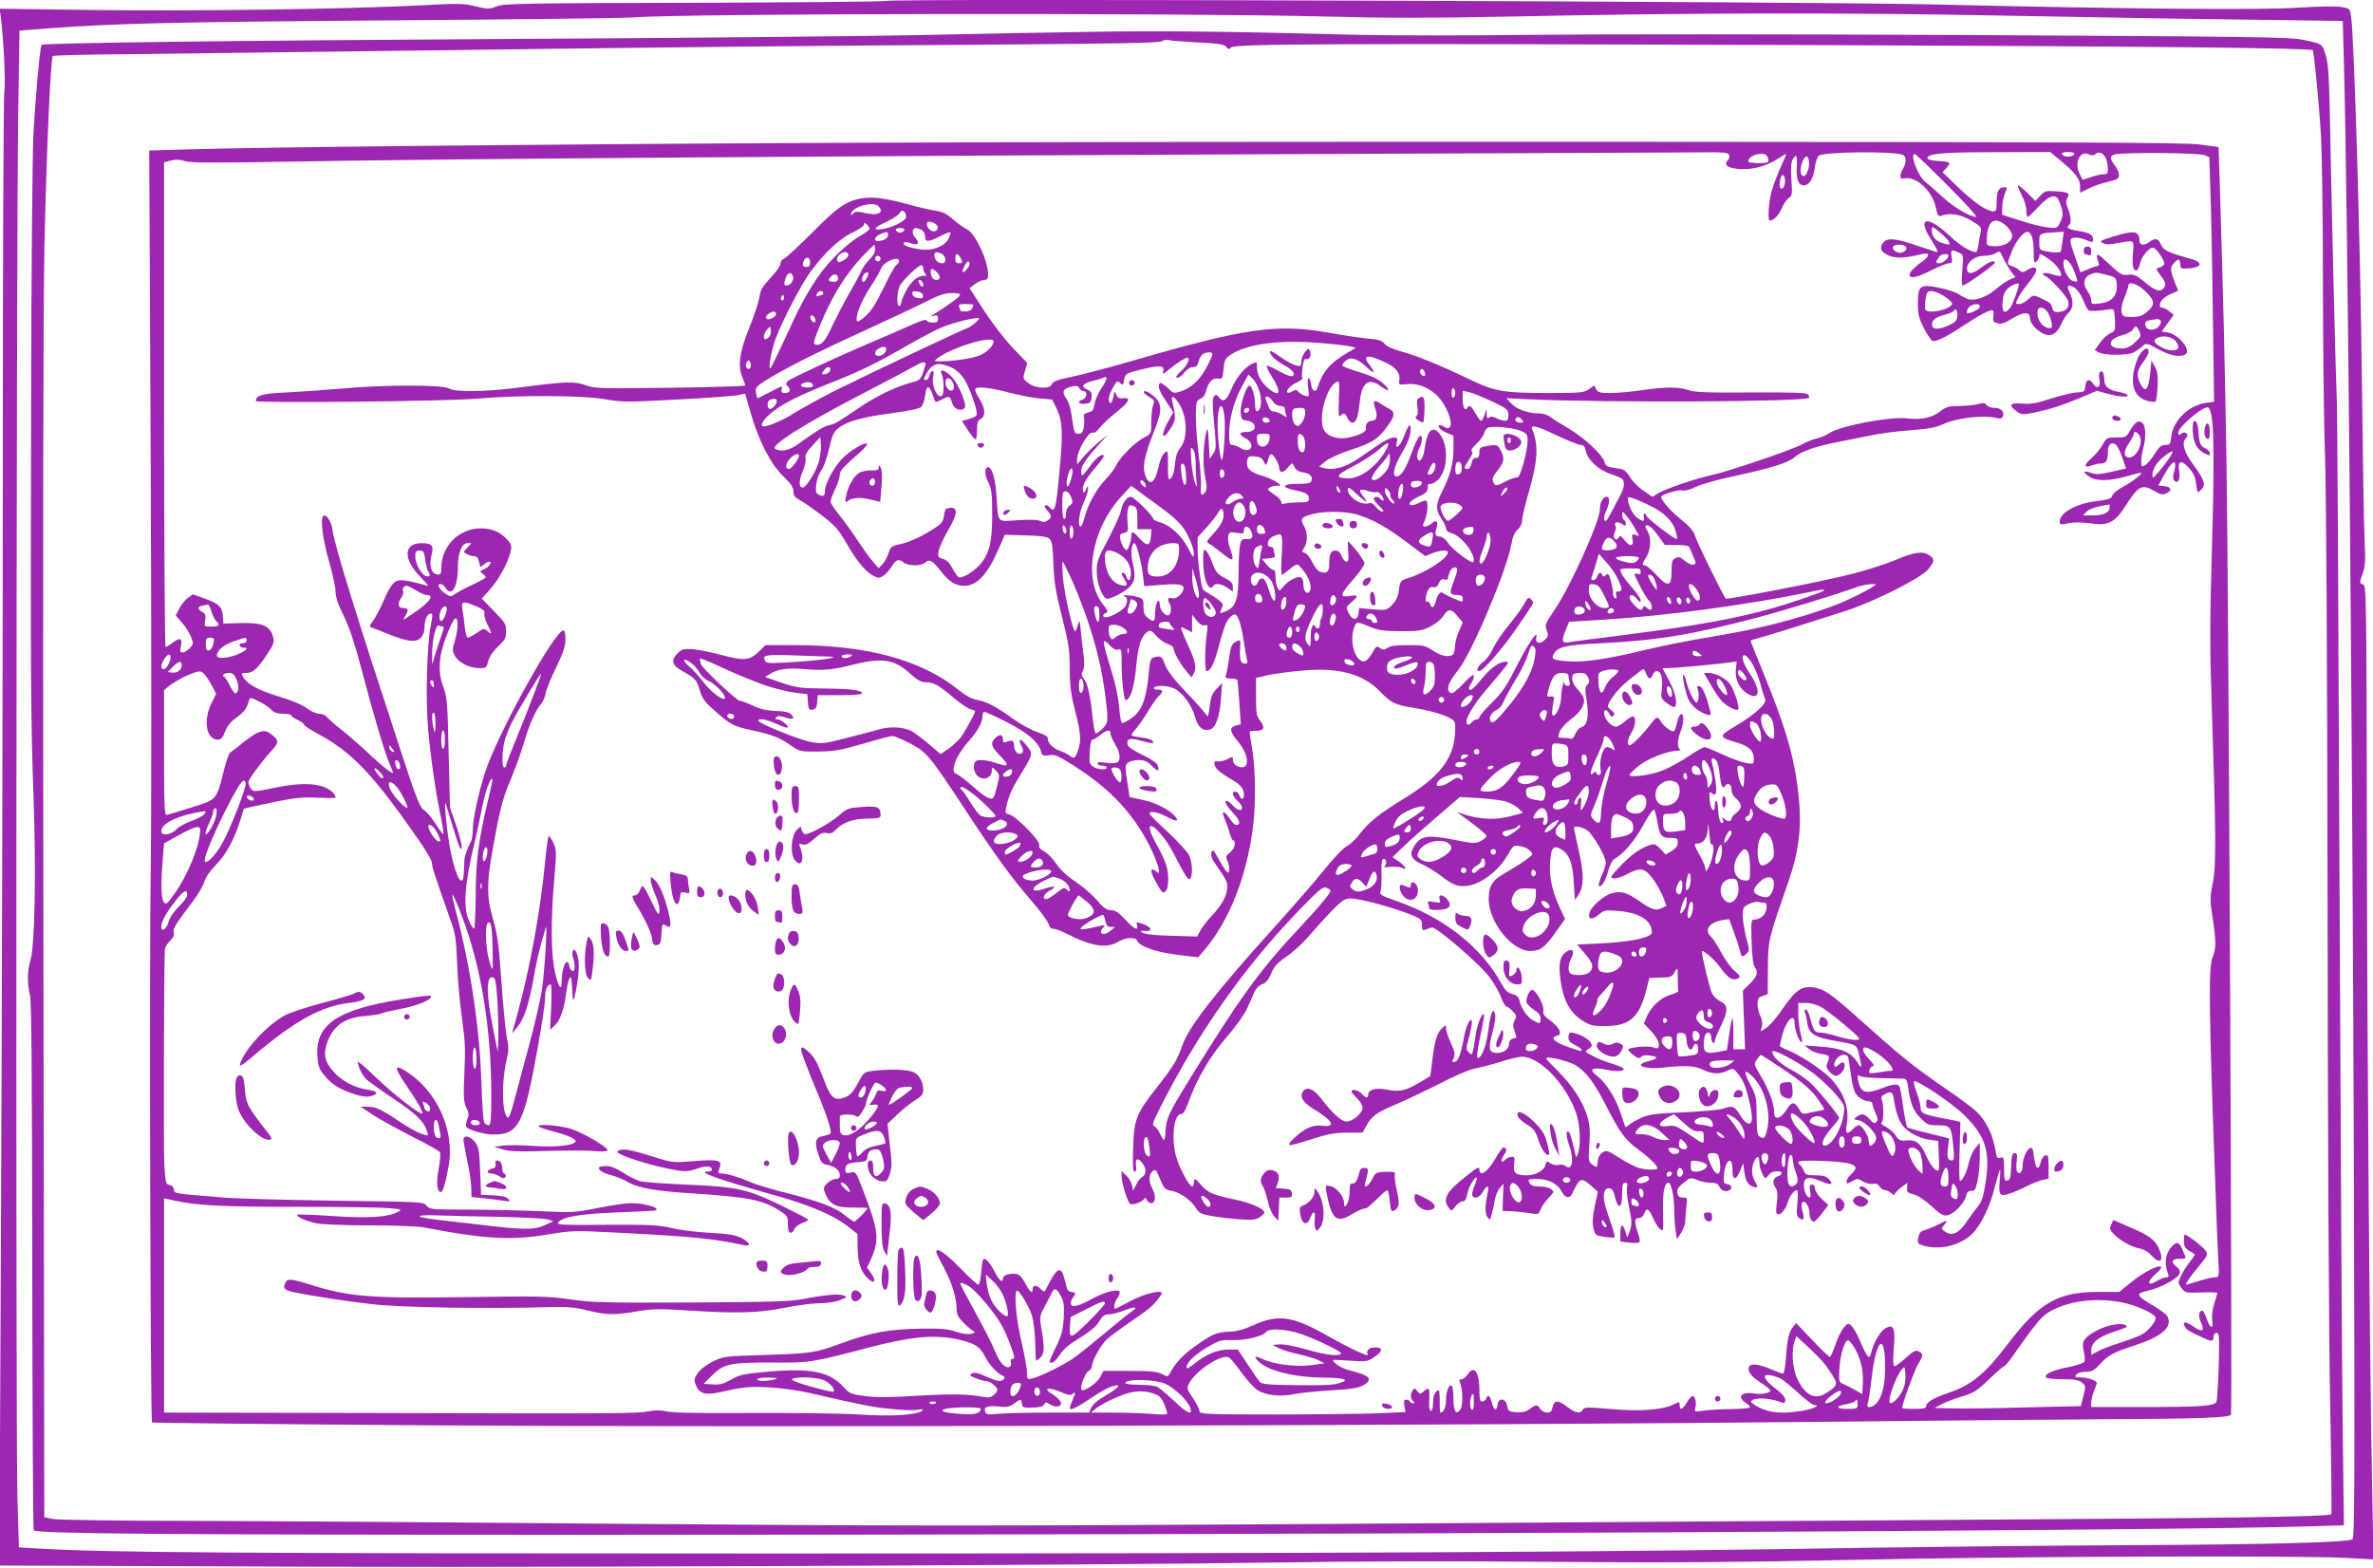 <?xml version="1.0" standalone="no"?>
<!DOCTYPE svg PUBLIC "-//W3C//DTD SVG 20010904//EN"
 "http://www.w3.org/TR/2001/REC-SVG-20010904/DTD/svg10.dtd">
<svg version="1.0" xmlns="http://www.w3.org/2000/svg"
 width="1280pt" height="846pt" viewBox="0 0 1280 846"
 preserveAspectRatio="xMidYMid meet">
<g transform="translate(0,846) scale(0.1,-0.1)"
fill="#9c27b0" stroke="none">
<path d="M4778 8455 c-4 -4 -467 -8 -1030 -10 -930 -2 -1027 -4 -1068 -19 -42
-16 -49 -16 -115 0 -63 16 -91 16 -300 5 -389 -20 -1214 -32 -1753 -25 l-514
7 6 -44 c16 -121 27 -358 19 -408 -4 -31 -8 -929 -8 -1996 0 -1067 -4 -2842
-9 -3945 l-9 -2005 844 -3 c1382 -6 1663 -6 3549 1 993 4 2104 12 2470 18 411
7 978 9 1485 4 640 -5 1006 -3 1670 11 884 19 2394 24 2644 10 l144 -8 -7 349
c-15 807 -27 2316 -29 3566 -2 1264 -3 1338 -19 1343 -22 7 -22 10 -2 65 12
35 14 68 9 164 -4 66 -10 460 -15 875 -7 703 -42 1858 -58 1960 -7 45 -7 45
-57 53 -27 4 -129 2 -225 -4 -200 -14 -899 -8 -1970 17 -708 16 -5638 33
-5652 19z m2362 -84 c332 -9 578 -9 970 -1 997 21 1803 23 2680 6 459 -9 1063
-19 1341 -22 l506 -7 6 -226 c20 -691 47 -3668 54 -5993 5 -1687 4 -1968 -8
-1972 -49 -17 -451 -27 -1174 -31 -456 -2 -1104 -9 -1440 -14 -1285 -23 -2840
-31 -5925 -31 -2895 0 -3563 5 -3931 26 l-117 7 -8 271 c-10 319 -6 6768 4
7446 l7 465 155 12 c367 27 653 34 1830 43 685 5 1283 12 1330 16 262 22 2945
25 3720 5z"/>
<path d="M5870 8288 c-228 -3 -633 -11 -900 -17 -267 -6 -1261 -16 -2210 -21
-1557 -9 -2525 -22 -2536 -32 -8 -9 -34 -294 -44 -488 -5 -113 -11 -734 -12
-1380 -4 -1529 -2 -1777 13 -2190 14 -400 7 -801 -16 -877 -18 -57 -19 -131
-3 -193 8 -32 11 -448 12 -1462 1 -779 4 -1419 8 -1423 18 -18 677 -24 2903
-24 3951 -1 8605 21 9354 45 l204 6 -7 577 c-4 317 -11 1652 -17 2966 -5 1315
-11 2449 -14 2520 -7 166 -25 905 -35 1415 -6 333 -10 404 -25 452 -19 63 -16
61 -126 84 -65 14 -284 17 -1814 25 -957 5 -2014 5 -2350 1 -335 -4 -752 -4
-925 0 -729 19 -1068 23 -1460 16z m594 -57 c112 -6 141 -10 150 -24 11 -14
15 -14 27 -3 20 20 550 22 3109 13 1890 -7 2712 -16 2725 -28 7 -8 35 -299 45
-472 5 -98 10 -453 10 -790 0 -337 5 -749 11 -917 7 -188 12 -1114 14 -2420 1
-1233 7 -2361 14 -2704 6 -324 9 -591 6 -594 -13 -14 -595 -22 -2106 -31 -893
-6 -2486 -16 -3539 -23 -1596 -10 -2189 -9 -3560 2 -905 8 -1958 15 -2340 16
-382 0 -717 5 -743 10 l-48 9 -5 3190 c-3 2109 -1 3356 6 3680 11 498 33 1002
45 1013 3 3 162 8 353 9 191 2 1047 13 1902 24 855 12 2039 24 2630 27 832 6
1080 10 1095 19 11 7 29 10 40 7 11 -4 82 -9 159 -13z"/>
<path d="M4410 7689 c-1487 -7 -3017 -23 -3405 -35 l-200 -6 8 -1712 c4 -941
4 -1916 0 -2166 -8 -463 -2 -2974 7 -2983 3 -3 698 -10 1545 -16 1622 -11
5630 0 7430 19 523 6 1213 12 1535 14 547 3 694 8 704 25 8 12 -13 4480 -24
5116 -9 564 -17 883 -36 1506 l-7 216 -106 14 c-85 10 -675 13 -3026 14 -1606
1 -3597 -1 -4425 -6z m4917 -65 c3 -8 1 -20 -6 -27 -20 -20 -12 -35 22 -43 79
-18 174 2 249 51 21 14 40 25 42 25 3 0 -11 -33 -30 -74 -18 -41 -41 -100 -49
-132 -15 -57 -21 -154 -9 -154 21 0 48 28 64 65 10 24 28 50 39 57 18 11 19
20 14 98 -4 57 -2 94 6 108 20 37 27 25 23 -37 -5 -64 9 -101 37 -101 30 0 52
35 60 95 4 31 14 61 21 65 35 22 399 25 453 5 21 -9 22 -41 2 -75 -21 -37 -19
-59 4 -53 63 16 152 -63 172 -153 11 -49 14 -54 33 -47 45 17 105 6 161 -28
45 -27 55 -38 50 -54 -3 -11 -8 -41 -12 -67 -3 -27 -10 -48 -15 -48 -27 0 -86
36 -136 83 -123 117 -185 109 -107 -13 31 -48 41 -70 32 -70 -1 0 -49 16 -106
35 -120 41 -163 44 -185 14 -18 -27 -11 -46 25 -64 35 -19 87 -19 162 -1 47
11 57 11 57 0 0 -7 -12 -21 -26 -31 -40 -27 -74 -61 -74 -73 0 -25 35 -19 112
19 44 23 90 41 101 41 17 0 19 5 14 35 -6 38 -1 41 38 23 26 -12 26 -12 20
-95 -5 -52 -4 -83 2 -83 16 0 172 111 173 123 0 17 -33 5 -75 -28 -47 -36 -75
-37 -75 -3 0 35 44 68 92 68 24 0 53 7 64 15 20 13 22 12 39 -26 10 -22 29
-54 42 -72 l24 -32 -28 -12 c-15 -6 -50 -30 -76 -52 -52 -44 -114 -66 -150
-55 -12 4 -34 15 -50 26 -15 11 -64 27 -108 36 -104 20 -114 12 -114 -86 0
-58 5 -78 34 -135 19 -37 40 -67 48 -67 25 0 81 28 155 78 87 58 156 95 167
88 4 -3 6 -18 3 -34 -3 -25 0 -30 23 -36 20 -5 39 1 76 24 63 39 99 40 99 4 0
-16 12 -37 31 -55 60 -56 107 -47 138 24 10 23 28 51 40 61 25 23 27 65 5 107
-19 38 -11 48 24 28 16 -9 34 -34 47 -64 11 -28 24 -54 30 -58 9 -7 54 -5 120
5 18 3 20 -3 23 -57 3 -57 1 -61 -25 -73 -15 -6 -41 -30 -56 -52 l-28 -39 23
-12 c30 -17 156 -17 188 0 14 8 35 22 46 33 21 19 22 19 86 -16 64 -35 118
-45 147 -27 32 21 -36 106 -94 117 l-35 6 33 45 32 45 -24 19 c-13 10 -29 19
-37 19 -8 0 -14 5 -14 11 0 24 21 46 59 63 l40 18 -20 50 c-23 60 -24 76 -2
100 22 25 33 23 33 -7 0 -21 5 -25 28 -24 90 3 103 33 25 54 -117 32 -145 46
-157 76 -12 32 -32 37 -62 14 -30 -23 -54 -19 -54 9 0 44 -24 52 -96 33 -35
-10 -76 -22 -91 -28 -26 -10 -27 -11 -9 -21 14 -8 37 -8 81 1 91 16 86 20 80
-56 -6 -67 3 -102 23 -89 5 3 12 19 15 34 8 39 54 93 73 85 21 -8 63 -73 58
-88 -3 -7 -15 -15 -26 -18 -21 -6 -21 -7 5 -41 31 -40 34 -58 12 -76 -20 -16
-44 -6 -104 45 -37 30 -51 36 -80 33 -36 -5 -42 -1 -134 85 -31 30 -42 30 -33
0 3 -10 7 -22 8 -27 2 -5 -4 -10 -12 -12 -8 -1 -31 -9 -51 -18 l-37 -15 -25
72 c-36 100 -37 111 -9 115 13 2 41 -3 63 -12 37 -15 39 -15 39 4 0 24 -22 36
-83 45 -48 7 -66 18 -47 30 14 9 12 47 -5 89 -12 28 -13 41 -4 57 15 28 8 32
-61 37 -54 4 -61 2 -85 -24 l-26 -28 -44 44 c-25 24 -47 42 -50 39 -2 -3 7
-26 20 -52 14 -25 25 -62 25 -82 0 -19 3 -35 8 -35 4 0 30 25 58 55 60 64 95
73 112 28 22 -58 23 -73 6 -109 -17 -36 -18 -36 -68 -31 -28 3 -95 19 -148 37
l-98 31 0 40 c0 22 7 55 14 74 14 32 14 35 -3 35 -29 0 -41 -22 -41 -77 0 -45
-3 -53 -18 -53 -35 0 -100 45 -188 128 l-86 83 22 24 c27 29 21 33 -53 37 -26
2 -48 8 -50 13 -6 26 74 34 365 34 l297 1 59 -49 c79 -66 102 -97 102 -138 l0
-33 48 24 c26 13 73 29 105 36 48 11 57 17 57 35 0 12 -8 33 -18 46 -33 43
-34 58 -4 66 48 12 454 9 483 -4 l26 -11 6 -184 c4 -100 10 -397 13 -659 l7
-476 -41 -6 c-95 -12 -180 -94 -190 -182 -4 -41 -7 -45 -32 -45 -22 0 -33 -10
-58 -49 -16 -27 -40 -54 -51 -60 -19 -11 -21 -9 -21 21 0 18 5 49 10 68 16 53
15 120 -2 136 -20 21 -41 9 -67 -36 -22 -39 -24 -40 -75 -40 -51 0 -53 -1 -75
-40 -12 -21 -40 -55 -62 -74 -42 -36 -39 -53 6 -36 14 5 37 10 50 10 26 0 35
17 35 66 0 38 21 54 44 34 8 -6 23 -37 34 -69 l20 -58 -78 -18 c-62 -14 -84
-16 -110 -6 -43 14 -48 8 -14 -18 35 -27 105 -28 202 -1 39 11 75 20 78 20 18
0 -36 -44 -88 -72 -31 -17 -60 -39 -63 -49 -7 -20 -18 -24 -98 -34 -101 -13
-187 -63 -187 -108 0 -17 5 -18 33 -12 43 9 81 9 148 0 84 -11 120 10 180 105
63 98 84 109 145 74 39 -23 49 -25 70 -15 33 15 26 35 -13 39 l-31 3 26 47
c48 90 78 105 60 31 -8 -28 -8 -43 0 -51 20 -20 33 2 27 47 -10 60 9 68 51 22
25 -27 35 -49 40 -87 7 -52 7 -52 27 -32 27 27 19 52 -43 136 -51 70 -64 118
-38 144 19 19 -6 40 -27 22 -13 -10 -15 -9 -15 7 0 32 145 152 163 134 30 -30
34 -218 16 -840 -9 -294 -9 -479 0 -730 24 -725 26 -898 7 -992 -16 -79 -16
-94 -1 -189 19 -129 19 -168 0 -213 -23 -56 -21 -273 15 -1242 5 -154 12 -326
15 -382 6 -102 5 -103 -17 -103 -13 0 -52 -9 -88 -20 -36 -11 -66 -20 -68 -20
-8 0 24 46 69 100 48 59 50 62 35 85 -13 20 -98 85 -112 85 -2 0 -4 -16 -4
-35 0 -27 6 -38 28 -52 15 -9 29 -18 31 -20 2 -1 -10 -19 -27 -40 -17 -21 -38
-55 -48 -76 -17 -36 -17 -38 3 -65 20 -26 23 -27 107 -24 47 2 86 1 86 -3 0
-3 -7 -29 -16 -56 -10 -30 -14 -66 -11 -90 7 -53 -12 -47 -31 9 -7 23 -18 42
-23 42 -19 0 -22 -32 -6 -66 22 -45 5 -53 -44 -18 -41 28 -61 26 -43 -4 11
-17 24 -25 101 -60 45 -21 53 -19 53 10 0 10 7 18 16 18 15 0 16 -18 12 -177
-3 -98 -9 -185 -12 -194 -10 -24 -86 -29 -402 -29 l-274 0 0 25 c0 14 7 42 15
62 8 19 15 39 15 43 0 12 -50 30 -87 30 -30 0 -34 2 -23 15 7 9 29 15 51 15
32 0 44 7 76 41 46 50 70 63 195 104 143 48 198 98 169 154 -6 11 -42 38 -80
60 -91 54 -94 64 -20 80 69 16 162 68 167 94 2 11 -5 25 -17 33 -33 24 -27 44
14 44 41 0 39 -3 20 43 -20 48 -31 52 -59 24 -36 -37 -44 -93 -21 -149 5 -13
2 -18 -10 -18 -10 0 -32 -9 -51 -20 -50 -32 -57 -5 -8 36 21 18 35 36 31 40
-13 13 -93 -27 -159 -81 l-67 -54 -115 0 c-216 0 -318 -59 -486 -281 -121
-160 -196 -222 -319 -263 -81 -28 -121 -51 -121 -72 0 -12 -14 -15 -65 -15
-36 0 -65 2 -65 5 0 20 65 199 85 234 30 52 31 57 5 71 -16 9 -27 3 -70 -35
-28 -25 -55 -45 -61 -45 -7 0 -9 30 -4 95 9 113 0 134 -45 110 -26 -14 -62
-74 -76 -129 -11 -46 -19 -36 -67 74 -13 30 -32 62 -42 70 -16 13 -20 12 -40
-12 -13 -15 -33 -56 -45 -92 -12 -36 -25 -66 -30 -66 -4 0 -47 41 -95 92 l-87
91 -18 -23 c-22 -30 -29 -61 -37 -167 -3 -46 -10 -83 -15 -83 -5 0 -35 11 -68
25 -67 28 -108 32 -116 11 -9 -24 12 -52 66 -86 27 -18 50 -36 50 -41 0 -13
-47 -22 -85 -16 -70 11 -99 -17 -50 -49 14 -9 25 -20 25 -25 0 -5 -44 -9 -97
-10 -54 0 -122 -4 -151 -8 -53 -8 -53 -7 -47 17 7 28 -2 62 -16 62 -5 0 -19
-16 -30 -35 -23 -39 -39 -45 -39 -15 0 20 -1 20 -30 5 -58 -30 -180 -40 -338
-26 -130 11 -146 11 -154 -3 -13 -24 -41 -19 -83 14 -49 39 -71 39 -80 0 -5
-23 -12 -30 -31 -30 -13 0 -29 9 -36 20 -16 25 -22 25 -57 -1 -20 -15 -39 -19
-72 -17 -40 3 -44 6 -49 33 -7 42 -47 49 -52 8 -4 -38 -21 -32 -31 11 -9 38
-21 46 -31 21 -3 -8 -12 -15 -21 -15 -12 0 -15 13 -15 59 0 102 -29 140 -64
86 -9 -14 -24 -25 -32 -25 -12 0 -14 -5 -9 -17 16 -37 17 -127 2 -147 -23 -31
-37 -10 -37 59 0 35 -4 66 -9 70 -16 9 -31 -30 -31 -77 0 -39 -13 -68 -30 -68
-3 0 -5 27 -4 60 0 33 -2 60 -6 60 -17 0 -30 -29 -30 -67 0 -24 -4 -43 -10
-43 -11 0 -13 13 -10 77 2 47 -4 52 -32 26 -17 -15 -19 -15 -33 3 -13 16 -16
17 -25 4 -13 -20 -13 -43 2 -58 9 -9 9 -12 1 -12 -7 0 -15 5 -18 10 -3 6 -13
10 -21 10 -11 0 -13 -8 -9 -33 l7 -34 -159 -7 c-87 -3 -337 -6 -555 -6 -371 0
-398 2 -398 18 0 9 -16 41 -35 70 -34 49 -35 54 -21 79 38 73 182 165 217 139
9 -6 39 -43 68 -83 28 -39 67 -81 86 -93 44 -27 126 -36 196 -20 30 6 118 15
197 20 111 6 149 13 175 27 57 34 38 53 -81 83 -36 9 -91 46 -80 54 2 1 43 0
92 -4 84 -6 92 -5 128 19 54 35 48 60 -12 51 -17 -2 -31 -21 -24 -32 3 -4 2
-8 -1 -8 -16 0 -119 50 -203 98 -196 112 -273 125 -405 66 -61 -27 -97 -37
-142 -38 -64 -2 -90 -14 -191 -87 -55 -40 -96 -85 -119 -129 -15 -28 -15 -29
-47 -12 -26 13 -63 17 -174 17 l-142 0 -18 -35 c-18 -32 -88 -79 -100 -67 -11
10 18 88 36 100 11 6 20 19 20 27 0 29 48 115 81 146 19 17 81 63 139 102 94
63 125 92 155 141 17 29 -93 4 -171 -39 -40 -22 -76 -40 -79 -40 -10 0 -4 35
10 54 8 11 15 26 15 34 0 23 -75 6 -145 -32 -74 -41 -111 -51 -118 -32 -3 8 1
22 8 33 20 25 18 33 -4 33 -11 0 -22 8 -25 18 -3 9 -10 36 -16 60 -15 57 -36
53 -72 -13 -15 -28 -29 -54 -31 -59 -2 -6 -13 0 -25 12 -23 23 -42 22 -42 -4
0 -26 -15 -14 -40 34 -17 32 -32 48 -49 50 -35 5 -71 -7 -71 -23 0 -29 -20
-14 -44 33 -25 50 -52 79 -62 69 -4 -3 -9 -35 -11 -71 -3 -36 -10 -66 -16 -66
-6 0 -49 40 -96 88 -79 81 -131 117 -131 89 0 -5 18 -43 40 -83 43 -78 70
-165 70 -225 0 -29 8 -45 36 -73 20 -20 44 -40 53 -45 13 -8 11 -11 -11 -16
-17 -4 -47 0 -80 11 -41 15 -80 18 -174 17 -190 -2 -282 -19 -454 -82 -129
-48 -157 -52 -401 -60 -224 -7 -226 -7 -285 -36 -36 -18 -68 -43 -81 -63 -20
-30 -21 -37 -9 -65 17 -44 52 -54 124 -38 135 30 162 33 272 27 67 -3 161 -17
225 -32 274 -63 327 -74 428 -84 60 -7 125 -9 145 -5 26 5 34 3 27 -4 -24 -24
-165 -33 -344 -21 -97 6 -358 9 -581 8 -270 -2 -421 1 -452 8 -34 8 -63 8
-100 1 -62 -12 -126 -13 -1533 -9 l-1080 2 0 578 0 578 55 -12 c116 -27 263
-34 663 -34 228 0 449 -3 492 -7 70 -6 75 -7 54 -19 -56 -30 -156 -37 -351
-24 -103 7 -191 11 -194 7 -9 -9 46 -34 104 -46 30 -6 152 -11 286 -11 128 0
258 -5 287 -10 330 -64 476 -72 669 -40 131 22 142 23 375 11 405 -21 513 -31
684 -67 46 -10 38 14 -14 40 -28 14 -72 21 -169 26 -72 4 -165 16 -206 26 -65
16 -113 18 -348 17 -238 -2 -272 0 -262 12 26 32 113 46 320 55 238 10 210 8
210 19 0 13 -81 31 -137 31 -26 0 -106 -12 -178 -26 -125 -25 -137 -26 -320
-17 -104 4 -279 8 -388 8 -190 0 -199 1 -216 21 -16 21 -25 21 -486 27 -259 4
-526 11 -595 16 -295 24 -279 22 -282 45 -2 13 -11 22 -24 24 -20 3 -22 11
-28 120 -4 89 -2 1019 3 1149 1 12 13 33 27 47 19 17 25 31 21 45 -5 22 6 40
105 171 26 34 53 81 60 103 8 27 31 60 63 92 53 53 100 139 131 240 10 33 19
61 19 62 1 2 69 17 151 34 125 26 165 30 246 26 54 -2 98 -2 98 0 0 19 -26 43
-61 57 -58 23 -147 22 -275 -5 -104 -21 -108 -21 -121 -3 -7 10 -13 25 -13 34
0 16 71 112 132 179 34 37 32 50 -14 84 -34 25 -67 15 -142 -45 -33 -27 -67
-53 -74 -57 -7 -4 -23 -50 -36 -103 -38 -153 -37 -152 -174 -194 -64 -20 -124
-38 -132 -40 -13 -3 -15 39 -15 335 l0 339 25 20 c42 35 146 84 170 80 14 -2
32 -22 54 -61 l32 -59 -25 -51 c-47 -94 -28 -197 34 -197 17 0 26 10 39 43 11
31 31 54 62 77 42 30 53 45 68 93 5 16 9 16 53 -7 27 -13 57 -33 67 -45 14
-15 31 -21 63 -21 23 0 43 -4 43 -8 0 -5 16 -16 35 -25 19 -9 35 -21 35 -26 0
-5 34 -28 76 -50 181 -98 292 -213 527 -550 49 -68 87 -133 87 -146 0 -22 13
-61 94 -291 34 -94 36 -111 42 -255 3 -85 15 -217 26 -294 17 -117 19 -165 13
-292 -6 -131 -4 -156 10 -187 15 -30 15 -41 5 -65 -6 -17 -9 -34 -6 -39 11
-17 98 -42 148 -42 136 0 164 55 238 465 22 121 40 243 40 270 0 46 12 75 31
75 4 0 5 -55 2 -123 l-6 -122 27 25 c28 26 50 90 61 180 4 30 11 62 16 70 10
17 11 13 15 -50 1 -25 3 -49 3 -54 3 -28 15 14 26 89 12 81 8 135 -10 165 -13
21 -24 -10 -14 -37 13 -36 11 -75 -3 -71 -7 3 -15 13 -16 24 -11 60 -42 2 -42
-79 0 -58 -17 -35 -37 51 -21 95 -23 279 -3 502 12 145 12 158 -5 193 -9 20
-21 37 -25 37 -4 0 -12 -60 -19 -132 -25 -266 -81 -575 -150 -828 l-29 -105
29 35 c36 42 63 125 90 278 11 63 29 142 39 176 10 33 21 70 23 81 12 46 -6
-248 -20 -335 -8 -52 -35 -169 -59 -260 -24 -91 -61 -227 -81 -303 -31 -117
-39 -136 -49 -122 -27 36 -28 194 -2 304 13 54 13 72 2 125 -7 33 -20 167 -29
296 -13 188 -21 253 -41 325 -45 157 -43 208 20 536 17 87 38 159 69 230 24
57 57 147 72 199 29 100 65 181 95 215 10 11 21 37 24 58 4 21 29 83 57 139
38 79 49 112 49 150 0 26 -4 48 -10 48 -48 0 -356 -558 -424 -768 -37 -117
-66 -252 -66 -313 0 -22 -4 -47 -9 -57 -22 -43 -35 -79 -36 -102 -1 -14 -2
-44 -3 -67 -4 -90 -40 -35 -70 107 -18 81 -40 295 -28 265 2 -5 19 -59 37
-120 18 -60 36 -114 41 -120 17 -20 7 39 -23 127 l-32 93 -7 295 c-6 271 -8
300 -29 355 -31 83 -25 171 21 285 19 47 38 85 44 85 17 0 16 -58 -1 -116 -16
-51 -16 -58 -2 -86 19 -36 77 -66 131 -67 38 -1 40 1 49 37 6 24 25 52 53 79
38 36 44 47 44 83 0 38 -6 48 -66 109 l-65 67 46 52 c48 54 98 148 110 205 6
29 3 38 -22 64 -37 40 -81 58 -140 58 -119 -1 -213 -96 -213 -218 0 -29 -3
-33 -22 -30 -32 4 -45 47 -31 101 15 53 4 67 -53 67 -98 0 -101 -86 -6 -182
25 -27 44 -48 42 -48 -3 0 -30 7 -60 15 -30 8 -69 15 -87 15 -37 0 -56 -23
-98 -120 -16 -36 -39 -80 -52 -98 -22 -30 -23 -33 -6 -38 10 -3 50 -19 89 -35
103 -41 147 -46 173 -20 13 13 21 34 21 57 0 41 15 74 34 74 11 0 10 -12 -1
-67 -20 -103 -28 -397 -14 -553 13 -151 42 -351 70 -482 10 -49 15 -88 12 -88
-3 0 -24 28 -45 61 -22 34 -49 65 -61 71 -18 8 -40 64 -118 301 -246 750 -362
1123 -373 1206 -6 48 -36 93 -51 77 -16 -16 -1 -132 32 -244 19 -67 35 -140
35 -163 0 -30 13 -69 45 -133 31 -64 59 -149 95 -286 65 -248 126 -453 151
-509 10 -24 19 -45 19 -48 0 -12 -51 27 -119 91 -42 40 -110 100 -151 133 -42
33 -82 68 -89 77 -7 9 -26 16 -40 16 -15 0 -46 14 -69 31 -26 19 -84 43 -152
63 -108 33 -169 67 -190 106 -10 18 -7 20 20 20 36 0 63 26 117 110 32 50 34
57 24 91 -17 55 -59 71 -174 68 l-92 -3 -3 41 c-4 50 -20 66 -100 95 l-62 22
-27 -20 c-16 -11 -36 -37 -46 -57 l-19 -37 32 -37 c31 -34 60 -90 60 -113 0
-16 -38 -50 -56 -50 -12 0 -14 7 -9 30 10 46 -2 54 -40 26 -19 -15 -37 -26
-42 -26 -4 0 -8 588 -8 1308 l0 1307 37 9 c26 7 49 6 75 -3 30 -10 162 -10
623 -2 759 14 2975 30 5415 40 1067 4 2018 8 2113 9 149 2 173 0 179 -14z
m1861 4 c-3 -7 -17 -13 -33 -13 -16 0 -30 6 -32 13 -3 8 7 12 32 12 25 0 35
-4 33 -12z m115 1 c32 26 67 -17 67 -80 0 -24 -4 -29 -24 -29 -13 0 -43 -7
-66 -15 -23 -8 -44 -15 -45 -15 -2 0 -10 16 -19 35 -28 58 4 124 50 103 17 -8
27 -8 37 1z m-1769 -15 c12 -30 6 -34 -49 -34 -30 0 -55 4 -55 9 0 36 91 58
104 25z m971 -154 c93 -93 163 -170 155 -170 -34 0 -121 51 -181 107 -35 32
-77 69 -94 82 -39 30 -85 151 -57 151 4 0 84 -76 177 -170z m-747 129 c4 -31
-14 -79 -28 -79 -19 0 -23 31 -10 71 15 43 33 47 38 8z m-130 -115 c-4 -35
-28 -45 -28 -11 0 14 3 33 6 42 10 25 26 2 22 -31z m1190 -229 c16 -14 32 -36
35 -51 6 -35 -41 -66 -98 -62 -40 3 -40 3 -38 43 4 94 41 120 101 70z m-307
-86 c11 -22 4 -23 -40 -8 -34 12 -51 35 -51 69 0 20 2 20 40 -10 22 -18 45
-41 51 -51z m449 25 c6 -14 10 -53 10 -86 0 -53 2 -59 15 -48 8 7 15 19 15 26
0 19 4 18 51 -13 39 -25 77 -79 65 -91 -3 -3 -24 1 -46 8 -22 7 -43 10 -48 5
-4 -4 0 -10 8 -13 26 -8 119 -110 126 -137 8 -33 -11 -55 -51 -58 -23 -2 -30
3 -35 22 -6 25 -10 28 -69 56 -34 15 -35 14 -61 -10 -14 -14 -36 -25 -48 -25
-22 0 -22 1 -6 33 9 17 31 50 49 72 48 60 59 84 41 91 -8 3 -26 -2 -40 -12
-24 -15 -28 -15 -44 -2 -9 9 -27 19 -39 22 -28 9 -28 12 -2 78 21 56 63 108
86 108 7 0 18 -12 23 -26z m165 -26 c-4 -29 -8 -54 -10 -56 -6 -6 -41 -5 -77
2 -37 7 -38 8 -38 51 0 48 -1 47 103 53 l29 2 -7 -52z m-848 -26 c14 -9 5 -27
-17 -34 -20 -7 -50 9 -50 27 0 16 46 21 67 7z m233 -51 c0 -17 -31 -41 -51
-41 -20 0 -19 8 4 38 11 14 47 16 47 3z m677 -81 c12 -30 20 -56 18 -58 -2 -2
-13 -1 -25 3 -23 7 -50 59 -50 95 0 41 34 17 57 -40z m178 -23 c49 -13 50 -14
53 -54 4 -58 -28 -93 -91 -100 -44 -5 -47 -4 -47 17 0 12 -9 35 -21 51 -25 36
-20 71 13 87 30 14 34 14 93 -1z m-475 -50 c0 -19 -36 -116 -48 -129 -30 -35
-45 -23 -40 34 4 40 11 57 32 75 23 19 56 31 56 20z m685 -41 c50 -50 51 -71
3 -111 -23 -19 -41 -25 -79 -25 -44 0 -49 2 -55 26 -4 17 1 45 15 78 11 28 21
57 21 64 0 28 52 11 95 -32z m-1089 -23 c24 -16 44 -34 44 -40 0 -30 -128 -60
-144 -34 -3 5 -3 30 0 55 6 41 10 46 32 46 14 0 44 -12 68 -27z m194 -57 c0
-11 -46 -36 -66 -36 -12 0 -1 31 14 39 25 15 52 13 52 -3z m365 -29 c8 -13 18
-37 21 -55 5 -27 3 -32 -12 -32 -30 0 -64 40 -64 77 0 26 4 33 20 33 11 0 26
-10 35 -23z m-487 -19 c-2 -27 -10 -36 -42 -51 -53 -25 -89 -27 -94 -4 -5 27
16 46 65 58 24 6 46 15 49 20 12 20 25 7 22 -23z m1097 -29 c4 -5 -1 -19 -11
-30 -24 -27 -68 -22 -72 8 -3 21 1 24 65 32 6 0 15 -4 18 -10z m-116 -56 c12
-26 10 -30 -23 -60 -27 -25 -45 -33 -74 -33 -77 0 -75 52 4 71 25 7 51 20 57
30 16 25 22 24 36 -8z m194 -50 c9 -9 17 -24 17 -35 0 -25 -55 -24 -97 2 -39
23 -41 37 -10 50 27 11 66 4 90 -17z m-192 -514 c24 -46 -25 -131 -67 -115
-21 8 -17 37 11 78 14 20 25 42 25 47 0 19 19 12 31 -10z m156 -126 c-15 -21
-40 -54 -57 -73 -29 -33 -30 -33 -30 -10 0 13 10 38 21 55 21 30 80 76 88 69
2 -2 -8 -21 -22 -41z m-317 -257 c0 -30 -30 -46 -88 -46 l-56 0 20 21 c12 11
43 24 70 28 27 5 50 9 52 10 1 0 2 -5 2 -13z m-8859 -220 c-23 -24 -23 -24 -3
-35 12 -6 29 -11 40 -11 14 0 21 -9 26 -32 6 -29 7 -30 24 -15 10 10 24 17 30
17 20 0 2 -27 -26 -40 -25 -11 -25 -13 -9 -24 9 -7 17 -16 17 -20 0 -4 -30
-21 -67 -38 -38 -17 -80 -40 -95 -50 -26 -18 -29 -18 -53 -2 -34 22 -52 54
-30 54 8 0 20 -9 27 -20 34 -54 68 1 68 113 0 75 21 127 51 127 l22 0 -22 -24z
m-227 -68 c4 -29 12 -58 18 -65 13 -17 4 -27 -17 -20 -24 10 -55 69 -55 105 0
27 4 32 24 32 21 0 24 -6 30 -52z m-49 -163 c22 -14 48 -25 58 -25 44 0 11
-43 -82 -104 -48 -33 -52 -34 -37 -12 22 35 20 46 -9 46 -29 0 -33 24 -9 58 8
12 12 27 9 32 -8 13 3 30 18 30 7 0 30 -12 52 -25z m325 -86 c36 -16 47 -25
43 -38 -3 -10 5 -37 16 -59 26 -51 26 -60 1 -37 -19 17 -21 17 -58 -9 -21 -14
-43 -26 -49 -26 -5 0 -13 26 -16 58 -3 31 -9 74 -13 95 -8 45 3 47 76 16z
m-1429 -29 c7 -22 18 -45 26 -51 23 -20 14 -29 -26 -29 -40 0 -40 0 -34 34 4
28 1 36 -16 45 -27 15 -27 29 2 34 12 2 25 5 29 6 4 0 13 -17 19 -39z m1269
16 c0 -24 -19 -66 -30 -66 -13 0 -13 36 0 61 12 22 30 25 30 5z m-20 -96 c5 0
2 -19 -7 -42 -8 -24 -24 -70 -34 -103 l-18 -60 0 51 c-1 78 19 166 36 160 8
-4 19 -6 23 -6z m-1239 -92 c-4 -20 -14 -34 -24 -36 -13 -3 -17 4 -17 32 0 31
3 36 24 36 21 0 23 -3 17 -32z m179 17 c0 -9 -9 -15 -21 -15 -12 0 -19 -5 -16
-12 2 -7 12 -12 21 -12 28 3 18 -13 -21 -31 -53 -25 -123 -32 -123 -12 0 28
35 58 90 77 67 24 70 24 70 5z m-410 -90 c0 -25 -23 -65 -37 -65 -18 0 -16 25
3 55 18 28 34 33 34 10z m60 -44 c0 -25 -24 -43 -52 -39 l-23 3 27 28 c32 32
48 35 48 8z m296 -77 c15 -35 11 -74 -7 -74 -5 0 -19 20 -31 45 -12 25 -26 45
-31 45 -4 0 -5 5 -2 10 3 6 17 10 31 10 19 0 28 -8 40 -36z m1605 -75 c-21
-57 -64 -166 -95 -241 -31 -75 -56 -141 -56 -147 0 -6 -4 -11 -10 -11 -15 0
-12 98 4 151 8 26 24 66 36 90 30 60 154 268 158 264 2 -2 -15 -50 -37 -106z
m-541 49 c0 -19 -2 -20 -10 -8 -13 19 -13 30 0 30 6 0 10 -10 10 -22z m9 -216
c-1 -47 -3 -52 -9 -27 -12 45 -12 97 0 90 6 -3 9 -32 9 -63z m51 -82 c0 -27
-4 -50 -10 -50 -5 0 -10 23 -10 50 0 28 5 50 10 50 6 0 10 -22 10 -50z m-281
-53 c12 -15 12 -17 -3 -11 -9 3 -16 13 -16 22 0 8 1 13 3 11 1 -2 9 -12 16
-22z m39 -85 c4 -25 -13 -30 -22 -6 -9 25 -7 36 7 32 6 -3 13 -14 15 -26z
m-92 -69 c-4 -4 -16 3 -26 17 -29 37 -24 49 7 18 15 -15 23 -31 19 -35z m568
-114 c-52 -215 -68 -333 -68 -521 -1 -98 -5 -178 -9 -178 -4 0 -17 19 -27 43
-33 72 -24 198 30 423 12 49 30 133 40 186 17 87 45 166 56 156 2 -2 -8 -51
-22 -109z m-1309 88 c7 -17 -76 -234 -123 -320 -34 -64 -84 -118 -97 -105 -12
12 58 178 142 336 53 98 68 116 78 89z m812 -19 c25 -27 66 -108 60 -115 -10
-9 -84 74 -95 105 -14 39 4 44 35 10z m-769 -66 c3 -9 -2 -13 -14 -10 -9 1
-19 9 -22 16 -3 9 2 13 14 10 9 -1 19 -9 22 -16z m-201 -87 c-6 -38 -43 -105
-57 -105 -5 0 2 24 15 53 14 28 25 60 25 70 0 9 5 17 11 17 8 0 10 -12 6 -35z
m-66 2 c-6 -8 -37 -24 -69 -36 -32 -11 -69 -32 -82 -46 -27 -29 -80 -35 -80
-10 0 39 67 76 180 100 61 13 68 12 51 -8z m1241 -74 c8 -10 20 -31 26 -46 11
-25 10 -28 -5 -25 -15 3 -51 58 -53 81 0 13 17 7 32 -10z m-1262 -10 c-1 -80
-65 -240 -136 -340 -43 -61 -48 -65 -61 -48 -14 20 -16 92 -5 233 l7 83 80 44
c87 48 115 55 115 28z m1549 -115 c-1 -33 -14 -64 -22 -51 -9 14 3 73 14 73 5
0 9 -10 8 -22z m-32 -200 c-3 -7 -5 -2 -5 12 0 14 2 19 5 13 2 -7 2 -19 0 -25z
m-1587 -37 c0 -9 -20 -37 -45 -61 -27 -26 -50 -60 -55 -81 -11 -41 -40 -61
-40 -28 0 28 26 75 78 141 43 56 62 65 62 29z m1478 -104 c105 -270 162 -609
162 -974 0 -132 -3 -163 -14 -163 -7 0 -18 6 -23 13 -6 6 -13 102 -16 212 -9
291 -57 619 -135 917 -16 59 -25 105 -21 102 4 -2 26 -50 47 -107z m169 -185
c2 -125 2 -126 -13 -82 -30 91 -31 251 -1 221 8 -8 13 -56 14 -139z m26 -282
c4 -69 6 -159 5 -200 l-3 -75 -22 110 c-41 201 -42 300 -5 293 14 -3 18 -22
25 -128z m-113 -311 c0 -37 -4 -58 -10 -54 -5 3 -10 31 -10 61 0 30 5 54 10
54 6 0 10 -27 10 -61z m18 -346 c2 -8 -6 -13 -22 -13 -17 0 -26 5 -26 16 0 19
41 16 48 -3z m107 -507 c127 -3 244 -9 260 -14 l30 -10 -49 -22 c-56 -25 -112
-25 -351 4 -77 9 -177 21 -223 26 -129 15 -132 28 -6 24 60 -2 213 -6 339 -8z
m2715 -421 c22 -49 34 -115 22 -115 -19 0 -63 44 -83 82 -11 21 -23 63 -26 91
l-6 52 38 -35 c21 -19 45 -53 55 -75z m-183 46 c36 -22 132 -134 170 -199 14
-23 38 -76 53 -117 23 -61 25 -75 13 -75 -10 0 -14 -7 -10 -19 3 -11 -1 -22
-8 -25 -23 -8 -52 22 -76 81 -12 32 -60 126 -106 210 -46 84 -83 154 -83 157
0 11 15 6 47 -13z m495 -52 c16 -28 19 -49 16 -115 -4 -68 -10 -93 -41 -158
-43 -90 -42 -86 -22 -86 8 0 26 18 40 40 14 23 47 54 73 70 93 57 123 81 143
115 16 27 28 35 50 35 15 0 52 9 80 20 61 24 84 22 43 -5 -16 -10 -83 -64
-149 -120 -67 -56 -142 -116 -168 -134 -53 -36 -177 -97 -219 -107 -27 -6 -28
-4 -28 31 0 21 -14 96 -30 167 -28 116 -41 260 -26 275 10 10 67 -83 83 -136
9 -32 16 -96 17 -148 1 -51 3 -93 5 -93 3 0 13 7 23 17 21 19 23 55 6 152 -11
68 -11 70 17 123 15 29 33 63 39 75 14 29 25 25 48 -18z m5721 -34 c72 -13
177 -59 184 -81 6 -19 -38 -74 -76 -94 -23 -11 -78 -32 -123 -46 -46 -14 -98
-34 -115 -45 l-33 -18 0 23 c0 43 36 73 122 102 73 24 80 28 60 37 -33 15
-123 -8 -179 -46 -50 -34 -55 -46 -40 -112 4 -16 3 -36 -1 -42 -4 -7 -43 -19
-86 -28 -81 -15 -131 -38 -121 -55 4 -6 44 -10 89 -10 65 0 89 -4 106 -18 21
-17 21 -20 8 -72 l-14 -55 -300 -7 c-164 -5 -342 -7 -394 -5 l-95 2 40 21 c22
12 72 31 111 42 61 19 79 30 143 92 40 38 77 70 81 70 5 0 30 30 56 68 128
182 152 209 207 236 103 51 234 66 370 41z m-5483 -6 c0 -6 -41 -51 -90 -100
-96 -94 -104 -96 -98 -18 l3 44 84 43 c89 45 101 48 101 31z m1055 -164 c83
-28 225 -97 219 -106 -10 -17 -82 -9 -188 22 -59 17 -123 29 -144 27 l-37 -3
30 -16 c17 -9 66 -25 110 -34 44 -10 94 -25 110 -34 l30 -15 -70 -10 c-84 -11
-205 4 -265 33 -45 21 -51 15 -17 -17 50 -47 193 -82 339 -83 51 0 102 -4 113
-8 17 -7 14 -10 -20 -22 -30 -10 -90 -13 -229 -11 -165 2 -191 5 -203 20 -7 9
-37 52 -65 95 l-51 77 -51 0 c-60 0 -122 -26 -183 -76 -28 -23 -43 -30 -43
-21 0 27 41 67 111 109 65 38 75 41 135 39 72 -2 164 20 185 45 17 20 108 15
184 -11z m-1853 -29 c95 -21 124 -39 152 -95 23 -45 69 -94 97 -103 18 -6 1
-28 -20 -28 -10 0 -44 12 -75 26 -41 19 -60 23 -73 15 -16 -8 -13 -12 19 -25
21 -9 47 -16 58 -16 20 0 60 -32 60 -48 0 -5 -9 -17 -20 -27 -14 -13 -28 -16
-52 -11 -79 16 -175 18 -358 7 -142 -9 -218 -10 -280 -2 -80 10 -87 13 -120
49 -75 83 -176 103 -406 83 -132 -12 -154 -16 -200 -43 -42 -23 -62 -29 -101
-26 l-48 3 46 46 c63 62 97 70 327 69 202 -1 205 -1 507 78 235 62 361 74 487
48z m4672 -124 c13 -15 35 -46 50 -70 31 -50 28 -58 -37 -99 -58 -36 -112 -8
-153 81 -26 55 -32 152 -14 201 l10 27 61 -56 c33 -31 71 -69 83 -84z m170 76
c33 -57 48 -121 44 -191 l-3 -57 -35 20 c-19 11 -48 26 -64 33 -28 12 -28 12
-24 87 5 75 28 150 47 150 6 0 21 -19 35 -42z m164 -73 c3 -103 -10 -175 -39
-216 -23 -32 -66 -41 -55 -12 4 10 14 73 22 141 22 196 67 249 72 87z m93
-158 c-19 -39 -57 -75 -67 -64 -14 14 33 144 65 181 15 17 16 16 19 -29 2 -31
-3 -60 -17 -88z m-652 64 c12 -7 54 -41 93 -77 38 -35 77 -64 86 -64 35 0 -5
-19 -62 -29 -103 -19 -176 -14 -234 15 -29 14 -50 30 -47 35 15 23 100 20 171
-8 9 -3 14 2 14 15 0 12 -17 34 -42 53 -50 38 -68 58 -68 75 0 14 51 5 89 -15z
m-5429 -1 c-37 -12 -102 -12 -95 0 3 6 32 10 63 9 44 -1 51 -3 32 -9z m266 -6
c34 -16 61 -50 50 -61 -3 -3 -58 9 -121 27 -75 21 -111 36 -103 41 23 15 138
10 174 -7z m1838 -18 c47 -19 122 -90 135 -127 17 -48 -13 -36 -87 35 -37 35
-77 68 -89 75 -12 6 -56 11 -97 11 -42 0 -76 4 -76 9 0 24 155 22 214 -3z
m-780 -18 c-14 -47 -54 -68 -54 -29 0 35 12 51 37 51 21 0 23 -3 17 -22z m526
2 c0 -5 -29 -26 -65 -47 -41 -23 -70 -48 -78 -65 l-12 -28 -210 0 c-115 0
-240 -3 -277 -6 -59 -6 -68 -5 -74 11 -10 25 12 34 73 28 45 -5 59 -2 83 16
36 26 38 26 42 -1 3 -21 8 -23 57 -21 38 1 57 6 63 17 8 14 11 14 33 0 32 -21
69 -10 55 16 -6 10 -24 27 -40 37 -60 35 -28 44 45 13 36 -16 51 -18 61 -9 18
14 17 10 -1 -34 -8 -20 -15 -39 -15 -42 0 -16 38 1 108 49 44 30 95 59 113 65
19 5 35 10 37 10 1 1 2 -3 2 -9z m-420 -31 c0 -10 -7 -19 -15 -19 -15 0 -21
31 -9 43 11 10 24 -3 24 -24z m631 -14 c24 -13 34 -30 53 -89 6 -18 2 -19 -85
-13 -51 4 -144 7 -208 7 l-116 0 25 21 c37 30 141 78 191 88 51 11 102 5 140
-14z m3689 10 c0 -16 -56 -55 -79 -55 -27 0 40 60 77 69 1 1 2 -6 2 -14z
m-1980 -51 c0 -27 -4 -43 -10 -39 -17 11 -11 85 7 85 2 0 3 -21 3 -46z m2070
-9 c0 -24 -3 -25 -56 -25 -63 0 -65 16 -3 26 22 4 42 11 45 15 9 15 14 10 14
-16z m-4970 11 c0 -9 -30 -14 -35 -6 -4 6 3 10 14 10 12 0 21 -2 21 -4z m240
-35 c0 -25 -33 -34 -110 -28 -90 6 -122 18 -75 28 46 10 185 10 185 0z"/>
<path d="M4642 7389 c-80 -15 -128 -49 -262 -185 -73 -73 -141 -136 -151 -139
-11 -4 -19 -16 -19 -27 0 -12 -24 -46 -54 -77 -44 -47 -54 -64 -60 -106 -5
-28 -28 -99 -53 -160 -53 -129 -65 -208 -39 -269 9 -21 16 -41 16 -45 0 -6
-342 -14 -655 -15 -130 -1 -169 2 -209 17 -57 21 -109 19 -360 -14 -178 -23
-340 -25 -376 -4 -35 20 -352 20 -575 -1 -93 -8 -228 -17 -300 -21 -127 -5
-165 -16 -165 -46 0 -13 1038 -2 1200 13 208 19 557 18 680 -3 99 -17 122 -17
395 -2 160 8 307 19 328 24 20 5 37 8 37 6 0 -1 14 -49 30 -106 45 -152 108
-274 175 -338 42 -40 55 -60 55 -82 0 -22 7 -32 31 -45 18 -9 70 -45 118 -81
76 -58 92 -76 139 -157 57 -98 100 -149 145 -173 25 -13 31 -13 52 1 12 8 33
31 45 50 24 39 36 43 66 21 25 -19 93 -19 114 0 24 21 40 12 85 -46 43 -56 79
-79 126 -79 69 0 127 62 187 202 l32 73 113 -3 c81 -2 116 -7 128 -18 13 -12
18 -41 21 -137 4 -99 13 -153 47 -286 36 -144 41 -178 41 -276 0 -77 6 -135
19 -187 37 -145 44 -191 32 -234 -17 -62 -26 -71 -48 -52 -10 8 -35 21 -56 28
-37 12 -70 47 -65 69 2 7 -24 21 -57 32 -33 11 -91 43 -130 71 -90 66 -145 94
-196 103 -28 5 -61 23 -102 56 -198 159 -491 239 -880 239 l-158 0 -36 -35
c-49 -48 -80 -51 -198 -19 -55 15 -126 29 -157 32 -51 3 -60 1 -83 -22 -38
-38 -30 -66 26 -96 68 -37 78 -48 94 -105 13 -43 26 -62 78 -107 88 -78 101
-85 205 -108 111 -24 146 -38 209 -82 47 -32 50 -33 148 -32 86 1 119 7 240
42 77 23 148 42 158 42 11 0 54 -18 97 -41 88 -45 105 -66 298 -359 156 -238
251 -369 349 -481 51 -59 95 -119 99 -133 4 -17 13 -26 25 -26 11 0 42 -11 69
-25 139 -71 219 -83 282 -45 40 24 93 27 102 5 11 -30 107 -63 220 -76 l109
-13 30 35 c138 161 234 404 267 679 14 121 12 300 -5 405 -8 50 -15 93 -15 97
0 4 14 6 30 6 47 -2 56 15 29 52 -22 28 -24 42 -24 132 l0 101 55 13 c30 7
110 19 177 25 209 22 346 -14 442 -116 54 -57 78 -68 186 -85 83 -14 161 -37
194 -58 22 -15 23 -21 19 -84 -10 -135 -86 -231 -280 -349 -131 -81 -185 -124
-233 -187 -21 -28 -53 -58 -70 -66 -18 -9 -70 -63 -122 -128 -50 -62 -168
-198 -263 -303 -314 -347 -470 -546 -502 -643 -24 -73 -51 -118 -137 -227
-111 -140 -125 -174 -129 -327 -3 -96 -1 -128 8 -128 8 0 11 11 8 30 -6 40 8
48 32 18 25 -29 25 -64 1 -77 -10 -6 -25 -24 -33 -42 l-16 -32 -6 30 c-4 17
-18 41 -32 53 l-24 23 0 -27 c0 -40 33 -145 48 -151 15 -6 64 12 74 28 5 8 9
6 14 -6 3 -9 15 -17 25 -17 23 0 25 42 4 80 -19 33 -19 74 0 90 19 16 18 17
45 -46 19 -46 26 -52 57 -57 46 -8 107 -50 133 -92 18 -29 29 -34 83 -44 34
-7 101 -14 149 -18 72 -5 92 -3 113 11 14 9 25 20 25 25 0 21 -74 53 -167 72
-113 24 -141 37 -176 79 -30 35 -37 37 -37 10 0 -11 -4 -20 -10 -20 -14 0 -61
85 -82 148 -32 97 -19 242 22 242 12 0 24 18 40 63 45 126 117 249 206 352 50
57 97 124 111 155 13 30 31 70 39 88 9 20 25 37 42 43 20 7 34 23 49 58 16 38
33 57 81 90 33 22 87 71 119 108 106 122 168 185 193 198 22 11 38 11 95 0 77
-15 212 -56 281 -85 39 -17 44 -23 44 -51 0 -26 3 -30 18 -24 9 4 24 9 34 12
23 7 260 -197 314 -270 24 -32 52 -81 61 -108 10 -27 23 -49 29 -49 6 0 21
-11 34 -25 21 -22 22 -28 10 -49 -10 -19 -10 -32 -1 -57 6 -17 11 -33 11 -34
0 -2 -9 -5 -20 -8 -12 -3 -20 -14 -20 -25 0 -30 -27 -52 -65 -52 -44 0 -49 22
-24 113 11 39 17 82 14 95 -10 42 -24 11 -36 -79 -10 -83 -34 -150 -55 -156
-12 -4 -7 37 20 162 8 38 13 71 11 73 -11 11 -38 -56 -46 -115 -5 -37 -12 -76
-15 -87 -6 -17 -7 -17 -22 -2 -14 14 -15 21 -3 63 8 27 16 64 19 83 8 62 -27
13 -39 -55 -19 -102 -33 -140 -52 -143 -15 -3 -16 0 -6 21 9 21 7 34 -15 80
-14 31 -26 66 -26 78 0 21 -1 21 -19 5 -29 -26 -40 -61 -54 -166 l-12 -95 -55
-33 c-77 -46 -114 -54 -178 -40 -58 12 -102 1 -102 -27 0 -21 -13 -19 -35 5
-18 20 -55 28 -55 12 0 -5 14 -21 30 -37 17 -16 30 -39 30 -51 0 -28 -54 -74
-87 -74 -27 0 -80 48 -136 123 -38 50 -72 66 -94 45 -27 -27 -9 -63 49 -98
106 -64 127 -101 54 -93 -29 4 -55 0 -81 -12 -44 -21 -115 -86 -99 -92 6 -2
59 12 119 32 88 28 124 35 191 35 l83 0 22 39 c28 51 59 73 164 116 47 20 150
69 229 109 79 41 163 77 187 81 24 4 86 20 138 36 51 16 105 29 120 29 98 -1
241 -151 294 -308 20 -61 25 -170 9 -212 l-10 -25 -7 30 c-20 84 -26 105 -35
110 -15 9 -12 -27 5 -75 27 -76 15 -139 -20 -110 -8 7 -25 10 -38 6 -13 -3
-32 1 -44 9 -19 14 -21 13 -27 -10 -8 -30 -53 -55 -101 -55 -59 0 -74 13 -68
60 5 34 3 40 -12 40 -10 0 -27 -7 -37 -17 -14 -13 -18 -13 -18 -2 0 8 7 23 15
33 14 19 12 36 -6 36 -5 0 -23 -25 -40 -55 -42 -75 -89 -108 -89 -64 0 18 -9
14 -67 -32 -111 -86 -135 -127 -98 -175 15 -19 16 -18 36 9 11 15 29 27 39 27
13 0 19 10 24 38 5 36 43 99 52 89 2 -2 -3 -20 -11 -40 -20 -49 -19 -67 5 -67
13 0 28 12 38 30 21 37 36 39 28 3 -16 -75 -17 -118 -3 -138 14 -19 15 -18 25
20 6 22 13 57 16 77 4 20 15 47 26 60 l20 23 -3 -73 -2 -74 55 -2 c30 -2 74
-7 97 -11 41 -7 43 -6 53 21 6 16 26 44 43 62 31 32 31 34 13 48 -11 8 -39 14
-63 14 -32 0 -45 5 -53 20 -10 19 -8 20 42 20 63 0 110 -25 133 -70 17 -33 42
-37 55 -10 41 88 48 91 103 43 l36 -31 -17 -80 c-12 -59 -14 -90 -7 -118 10
-37 12 -39 60 -46 27 -4 52 -5 55 -2 2 3 -10 47 -28 97 -32 92 -37 122 -26
151 10 27 43 19 50 -11 19 -90 44 -91 44 -2 0 48 3 59 16 59 12 0 15 -6 10
-24 -3 -14 1 -57 9 -96 18 -86 19 -110 4 -147 l-12 -28 -10 33 c-14 45 -27 40
-27 -12 l0 -43 48 -6 c26 -3 50 -2 55 2 4 4 1 27 -8 50 -21 60 -19 81 5 81 13
0 24 10 30 26 12 32 24 25 48 -29 10 -23 26 -48 35 -56 20 -16 20 -19 17 116
-1 87 9 133 30 133 15 0 30 -71 31 -150 0 -41 4 -93 8 -115 l7 -40 22 35 c12
19 22 46 22 60 0 14 3 49 6 78 7 51 6 52 -18 52 -19 0 -27 6 -30 25 -4 19 3
31 33 54 36 30 38 30 73 16 19 -8 52 -15 73 -15 30 0 40 -5 48 -22 7 -15 19
-23 35 -23 33 0 40 32 8 37 -20 3 -22 8 -19 48 6 85 46 111 46 30 0 -57 17
-61 40 -8 l18 43 6 -46 c7 -51 21 -74 51 -82 23 -6 24 -1 5 33 -18 31 -19 71
-3 105 15 34 28 32 28 -5 0 -17 7 -44 16 -61 15 -30 15 -30 32 -10 16 19 32
25 60 22 19 -2 14 -19 -7 -26 -27 -8 -33 -32 -15 -60 12 -18 14 -37 8 -84 -6
-52 -4 -61 9 -61 18 0 41 31 52 70 8 28 33 60 48 60 5 0 6 -27 2 -68 -5 -56
-4 -71 9 -82 24 -19 31 -5 19 34 -14 44 0 70 22 42 8 -11 15 -30 15 -42 0 -31
10 -54 24 -54 6 0 26 21 44 45 l34 45 -36 33 c-20 19 -36 44 -36 56 0 13 -6
21 -16 21 -13 0 -15 -7 -10 -35 4 -21 3 -35 -3 -35 -15 0 -31 35 -31 69 0 41
27 47 90 20 56 -24 73 -20 45 11 -14 15 -31 20 -72 20 -47 0 -55 3 -63 24 -5
13 -14 27 -19 31 -6 3 -11 11 -11 17 0 14 244 5 283 -11 34 -13 34 -25 2 -55
-14 -13 -25 -30 -25 -39 0 -14 3 -14 30 1 28 16 31 16 60 -2 18 -10 41 -15 53
-12 16 4 26 -1 35 -14 7 -11 20 -20 29 -20 9 0 25 -7 35 -17 10 -9 18 -11 18
-6 0 6 15 22 34 37 l35 26 -2 -27 c-2 -23 3 -28 35 -36 22 -5 60 -30 97 -64
52 -47 65 -54 88 -48 35 8 90 67 98 103 4 21 12 28 28 28 18 -1 23 7 33 49 7
28 12 86 13 130 l0 80 -23 -27 c-13 -14 -29 -50 -36 -80 -12 -53 -34 -98 -48
-98 -4 0 -5 71 -2 157 3 87 4 159 4 161 -1 1 -39 10 -85 18 -114 22 -129 29
-129 58 0 14 -9 50 -21 81 -12 31 -18 59 -15 62 12 12 204 -116 271 -182 115
-113 142 -199 115 -366 -11 -72 -21 -103 -40 -125 -14 -17 -41 -54 -60 -82
-43 -64 -79 -82 -116 -57 -24 15 -24 18 -10 34 25 28 19 32 -16 12 -18 -10
-50 -24 -70 -31 -42 -13 -45 -16 -52 -53 -4 -23 0 -28 32 -37 85 -23 183 -1
250 55 52 45 105 150 133 265 12 47 24 87 27 90 2 3 2 -22 -1 -55 -8 -80 -1
-91 49 -75 22 7 64 25 94 40 30 16 70 31 88 35 l32 7 0 65 c0 55 -2 64 -17 61
-9 -2 -21 -18 -25 -36 -15 -57 -29 -38 -41 57 -7 54 -57 -15 -57 -78 0 -32
-18 -51 -30 -31 -4 6 -5 32 -2 56 4 36 2 44 -11 44 -13 0 -17 -14 -19 -72 -2
-60 -6 -73 -20 -76 -16 -3 -18 5 -18 63 0 61 -2 66 -19 60 -17 -5 -21 0 -26
32 -16 96 -51 167 -107 220 -18 17 -94 73 -168 124 -149 102 -224 161 -380
300 -221 198 -258 227 -310 239 -75 18 -110 -4 -183 -110 -31 -46 -71 -93 -89
-104 l-31 -20 7 27 c4 17 1 38 -9 57 -8 16 -15 45 -15 64 0 29 5 36 27 43 l28
10 1 139 c1 153 2 156 109 463 60 173 75 302 56 476 -22 201 -68 360 -195 669
-36 88 -65 160 -63 161 1 1 22 7 47 14 56 15 331 102 470 147 155 51 402 176
440 222 36 44 37 56 8 76 -35 25 -81 19 -182 -24 -52 -22 -163 -58 -248 -79
-153 -39 -666 -138 -670 -130 -30 49 -154 303 -163 333 -9 32 -27 53 -84 99
-60 49 -111 112 -99 121 19 15 94 35 111 31 14 -4 42 3 73 18 27 14 115 39
196 56 209 45 306 75 337 104 31 30 113 59 231 82 47 9 126 25 175 35 50 11
148 24 219 29 103 8 139 15 180 34 66 32 215 49 282 33 25 -6 32 -4 38 9 9 25
-12 45 -47 45 -16 0 -35 7 -41 15 -9 12 -18 13 -46 5 -19 -5 -65 -10 -101 -10
-58 0 -71 -4 -103 -29 -43 -34 -103 -47 -179 -38 -90 11 -356 -39 -417 -78
-19 -13 -51 -26 -70 -30 -19 -4 -54 -18 -78 -31 -45 -27 -401 -148 -486 -166
-81 -17 -254 -75 -290 -98 l-33 -20 -46 31 c-26 17 -59 50 -74 74 -26 40 -32
44 -80 50 -44 6 -52 11 -58 32 -9 39 -111 133 -195 182 -41 24 -86 53 -99 63
-13 10 -39 18 -58 18 -60 0 -120 21 -150 52 l-28 30 125 -6 c413 -19 1486 -14
1507 8 4 3 1 12 -6 19 -9 9 -84 11 -307 10 -236 -2 -302 1 -335 12 -52 19
-126 19 -254 0 -55 -8 -130 -15 -167 -15 -58 0 -69 3 -78 20 l-11 21 -29 -21
c-26 -18 -43 -20 -217 -20 -247 0 -291 8 -433 77 -154 74 -280 125 -365 148
-43 12 -77 27 -87 41 -14 17 -32 23 -85 27 -37 3 -131 17 -208 31 -289 52
-454 28 -1090 -157 -104 -30 -238 -65 -297 -78 -83 -17 -109 -27 -114 -41 -9
-28 -90 -25 -128 6 -29 23 -30 24 -17 66 l12 42 -74 77 c-42 43 -110 131 -156
201 l-81 125 28 22 c15 12 37 22 50 23 17 0 22 6 22 28 0 75 -69 223 -114 245
-17 8 -51 32 -76 54 -33 30 -57 41 -91 46 -25 3 -94 19 -155 36 -125 34 -191
41 -252 30z m96 -41 c35 -35 -4 -54 -72 -37 -37 9 -49 9 -63 -2 -14 -12 -16
-12 -12 1 12 37 120 65 147 38z m149 -62 c-8 -21 -76 -54 -128 -62 -57 -9 -44
10 27 42 29 13 59 33 66 44 11 17 15 18 27 6 7 -8 11 -21 8 -30z m171 -49 c2
-9 -4 -20 -12 -23 -20 -8 -46 13 -46 36 0 15 5 17 28 11 15 -4 28 -15 30 -24z
m-368 -11 c0 -6 -23 -24 -51 -39 -71 -41 -173 -140 -228 -222 -65 -97 -97
-157 -176 -330 -38 -82 -73 -154 -78 -160 -16 -18 3 94 27 159 38 100 140 296
190 363 74 100 157 178 225 209 34 16 61 35 61 42 0 12 3 12 15 2 8 -7 15 -18
15 -24z m188 -8 c-3 -7 -13 -13 -23 -13 -10 0 -20 6 -22 13 -3 7 5 12 22 12
17 0 25 -5 23 -12z m93 2 c11 -6 19 -21 19 -35 0 -32 17 -32 81 1 28 14 53 23
56 21 2 -3 -3 -19 -11 -35 -21 -42 -89 -67 -152 -57 -62 9 -97 23 -89 35 4 6
15 6 31 0 47 -18 60 -4 28 31 -17 19 -13 49 6 49 6 0 20 -5 31 -10z m-181 -29
c0 -17 -25 -31 -57 -31 -24 0 -13 26 15 37 39 16 42 15 42 -6z m-70 -77 c0
-16 -12 -37 -30 -54 -17 -16 -37 -44 -44 -62 -8 -19 -38 -74 -66 -122 -28 -49
-66 -123 -86 -164 -39 -86 -59 -112 -86 -112 -24 0 -23 9 8 88 66 165 141 288
237 390 33 34 62 62 64 62 1 0 3 -12 3 -26z m-146 -22 c7 -11 -5 -27 -31 -40
-17 -9 -22 -9 -27 3 -10 26 43 61 58 37z m507 -2 c24 -14 25 -50 1 -50 -23 0
-42 19 -42 42 0 20 12 23 41 8z m99 -19 c14 -27 13 -31 -9 -31 -13 0 -18 7
-18 25 0 30 12 32 27 6z m-430 -6 c0 -8 -7 -15 -15 -15 -8 0 -15 7 -15 15 0 8
7 15 15 15 8 0 15 -7 15 -15z m-380 -20 c0 -18 -5 -25 -20 -25 -21 0 -24 8
-14 34 10 25 34 19 34 -9z m480 5 c0 -4 -7 -14 -16 -21 -9 -7 -40 -63 -69
-124 -39 -81 -65 -122 -96 -150 -27 -24 -44 -34 -47 -26 -9 26 23 106 71 180
27 41 54 87 59 102 13 38 98 72 98 39z m380 -14 c0 -15 -30 -50 -37 -43 -6 7
19 57 29 57 4 0 8 -6 8 -14z m-250 -24 c0 -10 5 -23 11 -29 9 -9 7 -12 -7 -11
-32 3 -72 -31 -99 -85 -14 -28 -25 -57 -25 -64 0 -7 -4 -13 -10 -13 -15 0 -12
77 4 109 16 30 100 111 116 111 5 0 10 -8 10 -18z m72 -19 c23 -21 23 -43 -1
-43 -19 0 -31 18 -31 46 0 18 9 18 32 -3z m-774 -27 c4 -20 -15 -46 -34 -46
-17 0 -17 10 -4 45 11 29 33 29 38 1z m400 -1 c-11 -24 -28 -34 -28 -16 0 21
13 41 26 41 11 0 11 -5 2 -25z m-158 -5 c0 -15 -7 -20 -25 -20 -27 0 -32 9
-13 28 18 18 38 14 38 -8z m457 -25 c9 -25 -4 -29 -17 -6 -7 15 -7 21 0 21 6
0 13 -7 17 -15z m-537 -55 c0 -5 -2 -10 -4 -10 -2 0 -12 -3 -20 -6 -12 -5 -15
-2 -10 10 7 17 34 22 34 6z m538 -13 c3 -15 -2 -18 -25 -15 -17 2 -29 10 -31
21 -3 15 2 18 25 15 17 -2 29 -10 31 -21z m200 1 c-3 -11 -68 -58 -144 -105
-18 -11 -17 -11 4 -6 17 4 22 1 22 -16 0 -17 -6 -21 -29 -21 -16 0 -31 5 -33
12 -3 7 -35 -3 -94 -30 -49 -22 -134 -59 -189 -82 -184 -78 -450 -201 -465
-215 -11 -12 -12 -18 -2 -27 20 -20 14 -38 -12 -38 -20 0 -23 4 -19 21 5 19 1
18 -58 -13 -35 -18 -67 -34 -70 -36 -4 -2 -9 11 -11 28 -4 29 0 34 49 66 95
60 270 149 528 267 138 63 291 135 340 160 69 35 101 46 138 46 35 1 48 -3 45
-11z m-952 -25 c-10 -10 -19 5 -10 18 6 11 8 11 12 0 2 -7 1 -15 -2 -18z
m1024 -27 c0 -22 -17 -36 -41 -36 -16 0 -29 2 -29 4 0 2 -3 11 -6 20 -5 13 2
16 35 16 23 0 41 -2 41 -4z m-1065 -45 c9 -15 -37 -43 -50 -30 -7 7 -4 15 9
25 23 16 33 18 41 5z m213 -35 c3 -12 -1 -17 -10 -14 -7 3 -15 13 -16 22 -3
12 1 17 10 14 7 -3 15 -13 16 -22z m857 -22 c-16 -13 -33 -24 -37 -24 -10 0
-551 -256 -715 -338 -77 -39 -172 -91 -210 -115 -60 -39 -145 -77 -173 -77
-22 0 -8 30 29 63 56 51 147 98 320 167 177 70 246 104 421 204 69 40 152 84
185 98 59 26 195 60 205 51 3 -3 -8 -16 -25 -29z m-1105 -70 c-7 -7 -16 -14
-21 -14 -15 0 -10 32 9 53 17 19 17 19 20 -2 2 -12 -2 -29 -8 -37z m1210 -26
c-1 -21 -32 -55 -68 -72 -33 -17 -146 -35 -217 -35 -38 0 -39 0 -20 15 76 60
305 129 305 92z m1770 -9 c63 -5 131 -13 150 -17 l34 -8 -48 -28 c-92 -54
-132 -101 -160 -189 -9 -28 -31 -15 -34 21 -2 18 -8 32 -13 32 -6 0 -7 -20 -3
-51 7 -51 7 -51 -17 -44 -13 4 -29 14 -36 22 -9 12 -15 12 -32 2 -11 -7 -23
-10 -27 -6 -10 10 22 43 57 57 16 7 26 16 23 21 -2 5 -2 31 2 58 5 36 10 48
20 44 17 -6 29 21 19 45 -6 15 -8 15 -26 -7 -10 -13 -19 -33 -19 -45 0 -13 -3
-25 -6 -29 -9 -9 -65 16 -114 52 -24 17 -45 29 -47 27 -12 -12 23 -48 69 -73
29 -15 54 -36 56 -45 5 -27 -23 -22 -85 13 -30 17 -57 29 -60 25 -3 -3 8 -27
25 -53 57 -90 48 -122 -18 -67 -38 33 -60 74 -60 114 0 30 0 30 -29 16 -42
-22 -85 -76 -111 -140 -25 -58 -43 -69 -66 -38 -10 13 -15 14 -25 5 -10 -10
-10 -40 0 -148 12 -127 12 -137 -5 -163 l-19 -27 -5 90 c-4 72 -7 83 -13 56
-17 -77 -20 -174 -7 -241 11 -56 11 -72 0 -85 -20 -24 -25 -18 -22 28 2 24 -3
102 -12 173 -17 137 -21 272 -8 290 4 6 14 13 23 16 9 4 20 19 23 35 13 50 35
75 64 71 26 -3 27 -1 32 52 4 48 9 57 39 77 88 59 270 82 491 62z m-2350 -32
c0 -19 -21 -37 -42 -37 -23 0 -23 26 0 39 24 14 42 13 42 -2z m1760 -28 c0 -6
-14 -38 -32 -71 -36 -68 -85 -113 -141 -130 -36 -11 -39 -10 -70 21 -19 17
-36 28 -40 25 -14 -15 -6 -41 33 -99 l39 -59 -23 -41 c-49 -84 -40 -123 10
-43 27 42 27 57 8 141 -9 36 6 34 33 -6 48 -70 52 -193 8 -245 -15 -19 -24
-45 -27 -85 -3 -35 -11 -64 -21 -75 -16 -15 -17 -11 -17 67 0 83 0 84 -19 67
-11 -10 -25 -40 -30 -68 -20 -89 -46 -113 -69 -63 -22 47 -13 103 33 222 47
120 52 147 34 186 -9 21 -56 57 -73 57 -15 0 -3 -17 24 -32 27 -15 29 -20 20
-43 -6 -15 -10 -55 -10 -90 0 -64 0 -65 -37 -84 -49 -25 -131 -106 -152 -151
-9 -19 -36 -54 -59 -78 -47 -48 -95 -136 -113 -206 -6 -25 -15 -46 -20 -46
-18 0 -8 76 16 128 14 30 25 64 24 75 0 20 -1 20 -11 -3 -6 -16 -12 -20 -15
-12 -10 26 8 62 61 124 30 34 52 66 50 70 -9 15 -42 -11 -80 -64 -33 -45 -39
-50 -42 -31 -5 31 18 69 85 143 l58 65 -48 -39 c-26 -22 -63 -58 -82 -80 l-35
-41 0 29 c0 43 61 148 82 142 12 -2 25 6 39 25 11 16 52 55 90 85 72 57 83 82
36 76 -21 -3 -29 2 -36 20 -8 21 -9 20 -16 -14 -4 -21 -11 -35 -16 -32 -15 9
-10 40 14 83 21 37 25 39 39 25 14 -14 16 -13 22 18 6 33 8 34 96 56 99 24
124 21 114 -12 -6 -17 1 -15 37 15 42 34 81 59 93 59 19 0 0 -41 -31 -70 -26
-23 -34 -35 -24 -38 7 -2 25 10 38 27 15 19 34 31 48 31 18 0 25 7 30 30 4 16
14 34 23 40 23 13 52 12 52 -1z m935 -45 c56 -26 80 -59 73 -97 -4 -23 -3 -24
44 -19 69 7 146 -33 187 -95 57 -86 63 -168 10 -135 -12 8 -23 11 -26 8 -10
-9 10 -28 43 -42 l34 -14 0 -74 c0 -77 -18 -143 -64 -233 -32 -65 -33 -94 -1
-141 14 -20 25 -44 25 -53 0 -10 11 -20 25 -23 56 -14 137 -116 123 -157 -5
-15 -109 62 -136 101 -13 19 -32 35 -42 35 -28 1 -33 11 -22 44 13 37 -1 50
-27 27 -10 -9 -25 -16 -34 -16 -14 0 -15 3 -1 35 16 40 19 105 4 105 -6 0 -24
-7 -41 -15 -33 -17 -57 -11 -40 9 6 7 29 21 51 31 35 16 45 30 41 58 0 4 7 7
17 7 10 0 28 11 40 23 58 61 55 206 -4 259 -33 29 -57 -3 -69 -89 -8 -58 -29
-87 -40 -54 -3 11 1 34 9 50 19 36 21 74 4 69 -7 -3 -27 -44 -44 -92 -32 -88
-56 -126 -81 -126 -26 0 -13 56 28 125 27 45 44 85 47 114 6 57 -9 47 -35 -23
-20 -54 -51 -79 -39 -32 6 23 3 26 -18 26 -13 0 -48 -17 -77 -37 -30 -20 -82
-56 -116 -79 -66 -45 -129 -62 -180 -49 l-28 7 34 29 c20 16 75 42 130 60 123
40 153 59 202 126 43 57 46 79 14 97 -11 5 -33 19 -48 29 -36 24 -44 16 -29
-27 15 -40 7 -66 -18 -66 -22 0 -36 -18 -32 -41 3 -18 -29 -35 -92 -49 -55
-12 -111 3 -132 36 -36 54 4 224 61 261 20 12 21 11 17 -90 -3 -83 -2 -100 9
-89 18 17 24 15 37 -13 6 -14 19 -25 27 -25 20 0 31 30 39 109 11 109 48 137
116 86 47 -34 53 -20 8 19 -25 22 -66 41 -127 59 -50 15 -91 31 -91 36 0 4 8
16 19 25 26 24 64 12 112 -34 41 -39 52 -35 19 7 -46 59 -16 65 85 17z m-3425
-15 c0 -20 -15 -26 -24 -10 -8 13 4 42 15 35 5 -3 9 -14 9 -25z m941 0 c-22
-74 -26 -80 -66 -90 -87 -22 -192 -72 -287 -136 -119 -81 -135 -91 -168 -97
-25 -5 -70 -33 -164 -101 -48 -35 -95 -45 -125 -26 -28 18 158 135 490 307
130 67 251 132 270 143 36 22 57 22 50 0z m154 -18 c16 -9 40 -32 52 -50 25
-37 62 -131 70 -177 5 -28 2 -31 -37 -43 l-41 -12 17 -27 c33 -51 49 -71 57
-72 4 0 7 22 7 50 0 39 4 52 20 60 27 15 25 56 -5 105 -14 22 -25 46 -25 53 0
20 69 14 176 -14 55 -15 131 -29 169 -33 l70 -6 23 -46 c34 -69 37 -132 16
-350 -18 -199 -24 -220 -54 -184 -7 8 -17 12 -22 9 -5 -3 0 -16 11 -28 26 -28
26 -38 1 -54 -15 -9 -26 -10 -40 -2 -13 7 -55 8 -120 4 -116 -8 -105 -20 -115
135 -6 88 -24 151 -45 151 -20 0 -20 -41 0 -80 18 -36 22 -60 22 -168 1 -156
-15 -221 -69 -281 -21 -22 -55 -48 -75 -56 -42 -17 -33 -23 -83 60 -8 14 -27
28 -41 31 -23 6 -26 10 -21 42 4 19 24 64 45 101 59 99 63 138 12 131 -21 -3
-22 -5 -29 -47 -6 -33 -14 -41 -86 -85 -47 -28 -104 -53 -140 -61 -57 -13 -61
-15 -73 -53 -7 -21 -22 -48 -33 -59 l-20 -20 -30 35 c-17 19 -55 72 -85 118
-30 45 -75 107 -99 137 -25 30 -45 61 -45 69 0 8 11 38 25 68 14 29 25 64 25
77 0 22 14 38 111 123 23 21 40 41 36 44 -12 12 -99 -41 -138 -84 -43 -46 -89
-133 -89 -168 0 -29 -9 -35 -33 -23 -16 9 -19 18 -14 56 2 25 15 59 27 76 13
16 31 68 42 116 15 68 25 91 46 108 47 39 127 62 284 83 100 13 157 25 167 35
8 8 18 35 21 60 6 58 20 61 39 10 8 -22 16 -41 17 -43 1 -2 16 4 33 12 41 22
45 21 56 -16 10 -35 47 -50 68 -29 15 15 -31 126 -69 168 -35 37 -72 47 -54
14 12 -24 13 -108 1 -116 -26 -16 -58 55 -47 106 4 22 2 29 -7 27 -6 -3 -13
-14 -15 -26 -2 -12 -10 -22 -18 -22 -12 0 -13 4 -3 23 26 51 52 69 89 62 19
-4 48 -14 65 -24z m-667 -8 c-2 -10 -14 -19 -26 -21 -21 -3 -22 -2 -10 17 16
25 41 28 36 4z m3206 -9 c4 -9 4 -19 2 -21 -8 -8 -26 8 -26 23 0 19 16 18 24
-2z m-889 -110 c13 -51 7 -95 -13 -102 -8 -2 -12 10 -12 36 0 43 -17 102 -30
102 -17 0 -51 -102 -48 -143 3 -37 6 -42 30 -45 60 -7 63 -62 3 -62 -43 0 -45
-14 -5 -35 33 -17 41 -52 14 -62 -9 -3 -29 1 -44 11 -16 9 -35 16 -44 16 -13
0 -16 11 -16 58 0 82 25 176 67 254 l37 68 24 -24 c14 -13 30 -46 37 -72z
m-854 22 c-16 -24 -33 -62 -37 -84 -5 -34 -11 -42 -34 -47 -21 -5 -27 -11 -23
-25 3 -11 2 -36 -1 -55 -6 -28 -12 -35 -29 -35 -21 0 -24 7 -34 81 -7 54 -17
90 -32 110 -26 36 -17 54 31 64 23 6 33 3 40 -9 5 -9 16 -16 23 -16 22 0 18
-38 -5 -45 -32 -10 -23 -27 13 -23 28 3 32 7 35 34 2 25 -2 33 -23 42 -38 18
-27 33 35 49 30 7 56 16 59 19 3 3 7 0 9 -6 2 -6 -10 -31 -27 -54z m-800 27
c6 -17 6 -30 0 -36 -15 -15 -41 11 -41 39 0 33 28 31 41 -3z m-757 -8 c4 -12
-3 -15 -29 -15 -34 0 -47 13 -22 23 24 10 45 7 51 -8z m3466 -45 c0 -10 -4
-22 -10 -25 -6 -4 -10 7 -10 25 0 18 4 29 10 25 6 -3 10 -15 10 -25z m195 -44
c85 -40 90 -45 91 -74 1 -26 -3 -32 -20 -32 -12 1 -32 7 -46 15 -18 9 -29 10
-37 3 -10 -8 -13 -4 -14 18 l-1 29 -10 -32 c-6 -18 -14 -33 -19 -33 -4 0 -18
18 -30 40 -23 41 -33 48 -44 30 -13 -21 -25 2 -25 46 l0 46 33 -7 c17 -3 73
-26 122 -49z m-1179 -1 c10 -15 26 -25 40 -25 14 0 24 -6 24 -14 0 -8 3 -23 7
-33 7 -17 6 -17 -20 0 -14 9 -35 17 -45 17 -11 0 -22 8 -26 18 -3 9 -10 27
-16 40 -14 32 14 30 36 -3z m-2676 1 c0 -19 -29 -48 -41 -41 -13 9 -11 43 4
48 23 10 37 7 37 -7z m2414 -77 c8 -59 -3 -239 -14 -239 -9 0 -23 122 -22 197
1 99 25 127 36 42z m134 29 c-6 -18 -28 -21 -28 -4 0 9 7 16 16 16 9 0 14 -5
12 -12z m302 -17 c0 -16 -8 -39 -19 -52 -16 -20 -21 -21 -35 -10 -16 13 -22
71 -9 84 3 4 19 7 35 7 24 0 28 -4 28 -29z m-192 -38 c2 -8 -5 -13 -17 -13
-12 0 -21 6 -21 16 0 18 31 15 38 -3z m1362 2 c10 -13 9 -15 -8 -15 -22 0 -36
13 -25 24 10 10 20 7 33 -9z m-7 -59 c33 -14 37 -20 37 -51 0 -59 -41 -207
-56 -201 -7 3 -36 -7 -64 -22 -43 -22 -53 -24 -60 -12 -15 24 -12 35 20 75 34
43 37 63 15 105 -17 32 -20 33 -77 24 -34 -6 -38 -10 -38 -35 0 -22 -5 -29
-19 -29 -13 0 -20 -9 -24 -30 -4 -18 -13 -30 -22 -30 -21 0 -19 9 10 52 17 25
21 39 14 44 -7 4 2 19 24 39 20 18 39 45 43 59 3 13 13 27 22 30 31 9 137 -2
175 -18z m197 -26 c58 -27 115 -50 126 -50 16 0 23 -8 27 -30 10 -50 71 -107
135 -127 32 -10 60 -22 64 -28 13 -18 9 -50 -14 -90 -11 -22 -34 -64 -49 -94
-22 -41 -30 -49 -35 -36 -4 9 1 32 10 51 20 43 21 74 1 74 -18 0 -35 -31 -35
-66 0 -65 -158 -416 -244 -543 -51 -75 -54 -82 -43 -110 10 -27 9 -34 -10 -52
-27 -27 -54 -19 -46 13 11 48 -45 -35 -109 -161 -52 -103 -75 -137 -130 -191
-38 -37 -68 -72 -68 -79 0 -6 -6 -11 -14 -11 -7 0 -19 -7 -26 -15 -17 -20 -30
-19 -30 3 0 27 53 111 112 177 29 34 68 80 86 103 32 40 33 42 12 42 -35 0
-81 -34 -134 -100 -31 -37 -53 -57 -59 -51 -6 6 -3 18 7 32 9 13 16 32 16 42
0 14 -15 3 -53 -37 -55 -58 -73 -67 -84 -40 -8 20 10 57 52 109 72 88 262 537
287 678 7 41 18 66 34 80 15 13 24 32 24 49 0 16 16 83 35 149 50 173 55 256
20 342 -12 29 22 21 135 -33z m-1552 -16 c-6 -55 -68 -59 -68 -4 0 28 3 30 36
30 32 0 35 -2 32 -26z m180 14 c17 -17 16 -88 -2 -88 -17 0 -26 22 -26 66 0
36 8 42 28 22z m-2612 -142 c-16 -53 -68 -136 -86 -136 -22 0 -22 34 -1 86 13
30 20 62 16 73 -4 15 5 33 37 67 l43 47 3 -42 c2 -23 -4 -66 -12 -95z m3063
72 c-46 -88 -137 -158 -203 -158 -79 0 -74 15 23 65 50 26 113 67 139 90 48
44 63 45 41 3z m-1029 -92 c0 -39 3 -82 5 -96 5 -22 3 -21 -9 5 -7 17 -16 68
-20 115 -5 77 -4 83 9 66 10 -13 15 -43 15 -90z m1039 -7 c-12 -29 -57 -69
-78 -69 -23 0 -10 31 34 80 25 28 46 56 46 63 1 7 4 -1 6 -17 3 -15 -1 -41 -8
-57z m-3179 64 c0 -19 -41 -73 -55 -73 -22 0 -18 30 7 57 21 22 48 31 48 16z
m2573 -22 c9 -16 17 -36 17 -44 0 -29 22 -30 45 -1 13 16 25 27 27 24 1 -3 8
-14 14 -25 6 -12 24 -21 42 -23 36 -4 55 -23 46 -46 -5 -13 -21 -16 -76 -16
-83 0 -90 -19 -12 -35 60 -12 74 -21 74 -46 0 -16 -7 -19 -52 -19 -29 0 -63
-3 -75 -6 -17 -5 -23 -2 -23 10 0 9 -16 26 -35 37 -19 12 -35 25 -35 29 0 10
26 20 53 20 20 0 19 2 -8 20 -16 11 -53 27 -81 35 -62 18 -84 40 -77 78 5 25
9 28 42 25 26 -2 39 -9 48 -28 13 -26 12 -26 28 25 7 23 19 18 38 -14z m854
-58 c-5 -12 -16 -23 -24 -23 -17 0 -16 4 3 42 12 22 18 27 24 18 5 -7 3 -24
-3 -37z m148 11 c0 -19 -6 -30 -17 -32 -14 -3 -18 3 -18 26 0 16 3 32 7 36 14
13 28 -1 28 -30z m-1487 -40 c4 -76 -18 -61 -26 17 -4 41 -2 51 9 47 9 -3 15
-24 17 -64z m-621 -19 c-9 -31 -16 -44 -21 -36 -11 17 14 105 26 93 6 -6 4
-28 -5 -57z m828 30 c0 -10 -6 -20 -12 -22 -8 -3 -13 5 -13 22 0 17 5 25 13
23 6 -3 12 -13 12 -23z m-426 -61 c3 -16 1 -17 -13 -5 -19 16 -21 34 -3 29 6
-3 14 -13 16 -24z m1491 11 c0 -13 -22 -25 -46 -25 -8 0 -14 8 -14 18 0 12 9
17 30 18 18 1 30 -4 30 -11z m-103 -41 c-3 -20 -9 -39 -12 -42 -12 -12 -17 9
-11 43 9 47 31 47 23 -1z m-1347 -61 c125 -90 158 -122 189 -185 17 -34 31
-75 31 -92 -1 -29 -3 -28 -30 25 -35 67 -95 124 -149 140 -23 7 -41 16 -41 20
0 17 -103 119 -121 119 -22 0 -45 -33 -54 -80 -4 -19 -35 -87 -68 -150 -56
-104 -62 -121 -61 -175 0 -63 32 -145 57 -145 25 1 98 40 122 66 28 30 31 58
14 132 -12 49 -6 102 10 102 11 0 38 -100 46 -173 l7 -59 88 7 c103 8 130 3
123 -25 -8 -29 -40 -53 -63 -47 -22 6 -25 -5 -9 -34 10 -20 4 -59 -10 -59 -19
0 -43 29 -44 53 -4 57 -27 13 -27 -50 0 -38 -8 -41 -40 -15 -17 14 -22 28 -22
59 1 38 -2 43 -30 52 -17 6 -45 10 -62 10 -17 -1 -23 -3 -13 -6 19 -5 22 -25
7 -54 -11 -20 -79 -59 -105 -59 -20 0 -19 16 1 24 12 5 10 13 -16 45 -109 135
-63 409 99 583 l53 58 27 -20 c14 -11 55 -42 91 -67z m1010 54 c0 -5 -4 -5
-10 -2 -5 3 -10 14 -10 23 0 15 2 15 10 2 5 -8 10 -19 10 -23z m95 -18 c48
-44 59 -44 24 -1 -24 31 -13 39 31 23 17 -5 37 -8 44 -5 7 3 21 -6 30 -20 9
-15 12 -26 7 -26 -5 0 -13 5 -16 10 -8 13 -35 13 -35 -1 0 -6 14 -24 31 -40
21 -19 26 -29 16 -29 -9 0 -25 12 -36 26 -14 18 -26 24 -40 19 -40 -12 -111
35 -111 74 0 18 8 13 55 -30z m175 0 c0 -10 5 -21 10 -24 6 -3 10 -12 10 -18
-1 -21 -50 43 -50 65 0 17 2 18 15 8 8 -7 15 -21 15 -31z m630 33 c0 -5 -9
-17 -20 -27 -19 -17 -19 -17 -7 9 12 25 27 35 27 18z m-2352 -44 c10 -28 9
-33 -8 -45 -12 -9 -20 -26 -20 -44 0 -16 -4 -29 -10 -29 -6 0 -10 32 -10 75 0
65 2 75 18 75 11 0 22 -12 30 -32z m922 7 c10 -12 9 -15 -7 -15 -10 0 -28 -7
-39 -15 -40 -31 -60 -11 -24 25 24 24 53 26 70 5z m2197 -51 c79 -38 127 -85
142 -141 6 -20 9 -39 6 -41 -6 -6 -155 107 -162 123 -8 22 -22 18 -16 -5 7
-26 -7 -25 -40 0 -22 18 -47 72 -47 103 0 12 36 0 117 -39z m-2123 -7 c7 -18
6 -31 -1 -38 -18 -18 -33 -1 -33 37 0 42 20 42 34 1z m-62 -2 c15 -34 0 -80
-27 -80 -27 0 -42 46 -27 80 6 14 19 25 27 25 8 0 21 -11 27 -25z m1164 10
c18 -14 18 -16 -18 -50 -21 -19 -42 -35 -48 -35 -11 0 -40 52 -40 74 0 26 75
34 106 11z m-1741 -71 l0 -59 38 0 38 0 -3 -39 c-4 -52 -21 -55 -60 -12 -37
42 -45 44 -46 14 0 -13 -5 -36 -11 -52 -10 -26 -14 -28 -26 -15 -8 8 -17 29
-21 46 -6 28 -3 33 18 38 23 6 25 10 20 55 -2 27 -2 60 2 74 5 21 10 24 29 17
19 -8 22 -16 22 -67z m465 18 c0 -30 -17 -60 -64 -111 -30 -32 -30 -34 -12
-45 11 -6 43 -30 73 -54 57 -45 62 -41 38 29 -9 24 -13 55 -10 68 5 21 10 23
45 17 36 -6 40 -4 40 14 0 28 25 25 39 -6 14 -33 6 -45 -27 -42 -34 4 -39 -18
-41 -182 -1 -146 -15 -185 -70 -208 -36 -14 -35 -16 -15 32 3 8 -14 25 -48 47
-29 18 -55 34 -57 36 -10 7 -30 146 -31 211 l0 74 51 56 c28 32 56 67 61 79
14 28 28 20 28 -15z m721 2 c83 -25 158 -67 267 -149 l100 -75 36 15 c40 17
86 20 86 6 0 -33 -119 -110 -216 -140 -40 -13 -42 -15 -48 -64 -5 -36 -15 -57
-37 -80 -30 -29 -32 -30 -104 -24 l-74 7 -3 -28 c-4 -40 -33 -40 -53 0 -16 33
-16 33 14 59 41 34 39 42 -9 34 -56 -10 -53 8 20 90 33 37 60 76 60 86 0 14
-48 80 -88 119 -2 3 -2 -21 0 -52 4 -46 2 -58 -10 -58 -7 0 -19 14 -25 30 -8
21 -18 30 -33 30 -26 0 -34 -17 -34 -70 0 -44 -11 -55 -45 -46 -15 4 -31 22
-46 52 -12 26 -31 49 -41 52 -17 4 -17 6 -3 28 19 29 19 81 0 114 -23 40 -18
48 33 64 64 20 186 20 253 0z m1499 -76 l22 -40 -21 7 c-19 6 -20 3 -15 -24 8
-40 -16 -42 -45 -3 -17 22 -22 25 -30 12 -17 -25 -36 2 -21 29 6 12 8 26 5 31
-13 21 7 31 31 15 21 -13 24 -13 24 -1 0 8 -4 18 -10 21 -5 3 -10 16 -10 28 1
21 2 20 24 -7 13 -15 34 -46 46 -68z m-3068 -8 c1 -9 -1 -17 -7 -18 -5 -1 -11
10 -13 25 -4 29 13 23 20 -7z m38 -10 c0 -16 -4 -32 -10 -35 -6 -4 -10 10 -10
35 0 25 4 39 10 35 6 -3 10 -19 10 -35z m1031 13 c7 -20 5 -23 -16 -23 -20 0
-25 5 -25 26 0 32 29 30 41 -3z m2124 -34 l35 -49 64 0 c42 0 66 -4 69 -12 3
-7 12 -30 21 -51 15 -33 15 -38 1 -43 -8 -3 -28 5 -46 20 -24 21 -34 24 -50
16 -21 -12 -22 -15 -23 -85 -1 -69 -22 -71 -82 -6 -26 28 -53 51 -60 51 -19 0
-18 7 7 46 24 40 27 105 6 138 -9 13 -14 26 -11 29 12 12 35 -7 69 -54z m-997
29 c-2 -17 -10 -23 -28 -23 -30 0 -40 31 -13 38 37 10 44 7 41 -15z m-221 -44
c-8 -46 -10 -48 -43 -37 -40 13 -40 29 -2 53 46 28 52 25 45 -16z m313 -11 c0
-38 -35 -123 -51 -123 -14 0 -11 25 11 80 11 28 20 60 20 71 0 11 5 17 10 14
6 -3 10 -22 10 -42z m-1126 22 c3 -8 3 -58 -1 -110 -3 -52 -3 -95 2 -95 4 0
23 14 42 30 19 17 39 28 44 24 6 -3 24 -24 40 -46 29 -42 38 -91 18 -104 -15
-9 -29 14 -29 49 0 15 -6 30 -14 33 -19 7 -70 -20 -94 -51 -20 -25 -21 -25
-31 -6 -6 11 -11 38 -11 61 0 23 -4 39 -9 36 -5 -4 -22 9 -37 26 l-27 33 37 3
c29 3 36 7 32 18 -3 9 -6 22 -6 30 0 8 -7 14 -15 14 -28 0 -18 45 13 57 38 15
39 15 46 -2z m1790 -21 c29 -29 20 -49 -24 -52 -43 -3 -47 3 -28 43 13 29 30
32 52 9z m-2344 -45 c0 -89 -47 -149 -115 -149 -49 0 -58 12 -53 64 8 71 60
115 136 116 29 0 32 -3 32 -31z m446 4 c-3 -10 -8 -40 -12 -67 -6 -45 -8 -48
-20 -31 -20 27 -18 92 4 104 25 15 34 13 28 -6z m-776 -28 c44 -23 70 -62 70
-106 0 -41 -14 -52 -25 -19 -3 11 -11 20 -16 20 -13 0 -11 -7 7 -36 20 -30 14
-39 -21 -30 -51 13 -85 74 -85 154 0 37 21 42 70 17z m2690 -125 c31 -62 34
-80 12 -80 -16 0 -19 -5 -14 -22 3 -15 2 -19 -7 -14 -7 4 -11 15 -10 24 1 10
-4 38 -11 65 -11 41 -15 46 -28 35 -12 -10 -16 -10 -19 0 -7 18 -21 15 -28 -8
-3 -11 -13 -20 -22 -20 -8 0 -12 6 -9 13 3 6 13 39 23 71 l17 59 39 -44 c22
-24 47 -60 57 -79z m120 101 c0 -5 -7 -14 -15 -21 -11 -9 -25 -10 -65 0 -27 7
-47 16 -44 21 7 12 124 12 124 0z m-3056 -125 c92 -211 151 -413 175 -596 21
-160 20 -169 -12 -201 -16 -16 -32 -27 -37 -24 -4 2 -10 28 -13 57 -15 141
-28 205 -47 231 -17 22 -19 31 -9 49 8 14 9 41 4 82 -5 34 -11 93 -15 131 -6
62 -7 66 -15 37 -4 -18 -11 -34 -15 -37 -12 -7 -60 204 -67 293 -3 45 -4 82
-1 82 3 0 26 -47 52 -104z m2076 59 c0 -8 -9 -37 -20 -65 -23 -59 -20 -70 21
-70 22 0 29 -5 29 -20 0 -19 0 -19 -47 1 -26 11 -53 24 -59 30 -14 12 -30 -6
-39 -44 -9 -35 -22 -43 -30 -17 -4 11 -11 18 -16 15 -13 -8 -11 29 2 58 8 17
17 23 30 20 13 -4 22 3 30 21 9 19 17 25 31 20 10 -3 18 -1 18 5 0 5 4 21 10
35 10 28 40 36 40 11z m983 6 c4 0 7 -8 7 -17 0 -11 -6 -14 -21 -9 -18 6 -17
0 15 -62 19 -38 41 -75 50 -82 16 -14 22 -51 8 -51 -4 0 -14 6 -21 13 -11 10
-14 10 -18 0 -3 -7 -8 -13 -12 -13 -15 0 -61 49 -61 65 0 22 19 19 41 -7 15
-19 18 -20 19 -7 0 9 -20 39 -43 65 -43 48 -67 84 -67 101 0 7 71 10 103 4z
m-2376 -146 c-6 -42 -37 41 -36 97 l1 53 19 -65 c11 -36 18 -74 16 -85z m376
99 c17 -16 28 -42 33 -71 11 -72 -9 -71 -31 2 -14 46 -25 65 -37 65 -9 0 -20
-9 -23 -20 -9 -28 -32 -25 -37 4 -10 51 52 64 95 20z m1167 -2 c0 -21 -18 -42
-37 -42 -13 0 -18 41 -6 53 14 14 43 7 43 -11z m907 6 c12 -15 26 -68 18 -68
-6 0 -45 62 -45 73 0 11 17 8 27 -5z m-265 -98 c34 -68 34 -70 2 -70 -39 0
-84 50 -84 95 0 34 2 36 28 33 22 -2 32 -14 54 -58z m497 34 c24 -30 28 -64 7
-64 -13 0 -46 56 -46 79 0 19 18 12 39 -15z m953 11 c-32 -23 -155 -83 -215
-104 -198 -73 -412 -127 -679 -170 -104 -17 -250 -47 -326 -65 -199 -49 -331
-69 -416 -64 -87 6 -100 12 -86 39 22 40 64 50 254 59 302 15 487 45 831 135
149 39 433 125 550 168 22 8 56 15 75 16 34 1 34 1 12 -14z m-262 -19 c0 -7
-171 -66 -279 -97 -213 -59 -413 -95 -836 -149 -132 -16 -252 -32 -267 -35
-34 -5 -36 10 -11 71 l17 40 197 12 c324 20 762 79 1089 146 75 16 90 18 90
12z m-3032 -44 c3 -17 -2 -22 -17 -22 -16 0 -21 6 -21 24 0 31 34 29 38 -2z
m398 3 c7 -18 -16 -49 -27 -38 -10 10 0 53 12 53 6 0 12 -7 15 -15z m-648 -82
c-4 -24 -32 -28 -52 -8 -15 16 -22 75 -10 88 10 10 66 -61 62 -80z m380 55
c-3 -35 -28 -52 -28 -20 0 28 10 52 22 52 5 0 8 -14 6 -32z m2075 11 c3 -13 1
-19 -6 -16 -15 5 -22 37 -9 37 5 0 12 -9 15 -21z m57 -5 c0 -8 -4 -14 -9 -14
-11 0 -22 26 -14 34 9 9 23 -3 23 -20z m45 -4 c-6 -9 -9 -9 -16 1 -10 17 0 34
13 21 6 -6 7 -16 3 -22z m-2982 -18 c-10 -27 -24 -42 -40 -42 -11 0 -13 6 -9
23 4 12 9 29 11 37 2 8 4 16 4 18 1 1 10 -2 21 -8 12 -7 17 -16 13 -28z m2447
-15 c0 -20 -25 1 -28 24 -2 23 -2 23 13 5 8 -11 15 -24 15 -29z m-1540 13 c0
-21 -29 -68 -46 -74 -23 -9 -24 -6 -11 42 9 34 16 42 34 42 13 0 23 -5 23 -10z
m95 -25 c-1 -20 -5 -39 -9 -42 -3 -3 -6 -17 -6 -30 0 -24 -14 -31 -25 -13 -14
22 -25 -4 -25 -58 -1 -52 -2 -55 -15 -38 -22 29 -19 51 17 130 43 94 67 113
63 51z m-1205 -22 c0 -54 -15 -48 -25 10 -6 30 -4 37 9 37 12 0 16 -10 16 -47z
m2618 26 c2 -10 -6 -19 -20 -22 -27 -8 -43 5 -34 28 8 21 50 16 54 -6z m157 1
c3 -6 -1 -13 -10 -16 -19 -8 -30 0 -20 15 8 14 22 14 30 1z m-843 -34 l28 -34
-20 -46 c-12 -25 -21 -62 -22 -83 -1 -21 -6 -41 -12 -45 -23 -15 -62 -7 -106
22 -42 28 -52 30 -135 30 -63 0 -97 -4 -111 -15 -18 -12 -24 -12 -40 -1 -17
13 -21 11 -39 -21 -28 -51 -49 -62 -73 -40 -40 36 -50 133 -21 188 8 15 15 14
71 -9 54 -23 78 -26 173 -27 98 0 116 3 160 25 28 14 59 39 70 57 26 41 44 41
77 -1z m-1176 -29 c7 -20 18 -70 23 -109 6 -40 14 -83 17 -95 5 -17 2 -23 -9
-23 -25 0 -32 21 -28 78 3 51 2 53 -17 43 -29 -15 -33 -24 -43 -94 -4 -34 -11
-72 -15 -84 -6 -20 -3 -23 24 -23 17 0 33 -3 36 -8 2 -4 7 -59 11 -123 l8
-116 -27 -7 c-36 -9 -33 -34 10 -84 70 -82 66 -170 -7 -132 -10 6 -19 20 -19
31 0 19 -1 19 -31 3 -17 -8 -40 -14 -50 -11 -27 7 -25 -24 4 -50 12 -11 43
-32 69 -47 50 -28 68 -51 68 -85 0 -27 -17 -27 -25 -1 -7 22 -35 28 -35 7 0
-8 11 -24 25 -37 14 -13 25 -29 25 -37 0 -21 -25 -15 -50 12 -13 14 -27 25
-32 25 -17 0 -6 -22 33 -65 38 -41 44 -65 16 -65 -7 0 -22 16 -35 35 -30 46
-47 45 -26 -2 9 -21 22 -57 28 -81 7 -23 15 -39 19 -36 4 4 7 -4 7 -19 0 -16
-10 -33 -26 -46 -21 -16 -23 -23 -15 -40 6 -11 11 -32 11 -47 0 -25 -2 -26
-15 -14 -8 8 -27 39 -43 69 -27 48 -31 51 -37 32 -5 -16 1 -34 22 -63 57 -82
63 -94 63 -121 0 -45 -27 -97 -79 -152 -27 -28 -56 -66 -66 -84 l-17 -33 -136
4 c-85 2 -145 8 -157 16 -18 12 -18 12 10 10 44 -4 38 21 -8 37 -37 13 -39 12
-34 -6 9 -33 -16 -21 -64 31 -35 38 -53 50 -76 50 -23 0 -39 11 -76 54 -26 30
-78 75 -117 101 -46 30 -81 64 -102 95 -18 27 -47 57 -65 67 -23 12 -31 23
-27 35 6 21 -124 155 -161 164 -21 5 -24 10 -19 33 14 65 29 101 69 166 80
132 79 126 42 174 -32 42 -50 39 -26 -5 9 -18 10 -27 1 -36 -15 -15 -42 7 -42
37 0 30 -8 35 -36 25 -20 -8 -24 -6 -24 10 0 28 -15 32 -39 11 -30 -26 -26
-47 19 -93 59 -60 54 -69 -20 -43 -23 8 -58 15 -76 15 -28 0 -35 -5 -40 -25
-4 -16 0 -34 10 -50 27 -41 86 -28 86 19 0 20 0 20 22 -1 20 -21 21 -25 8 -77
-7 -30 -16 -60 -20 -66 -12 -20 -43 -3 -115 60 -37 33 -76 62 -86 65 -37 12
-4 99 69 180 46 52 72 99 72 135 0 11 5 20 10 20 6 0 59 -24 118 -54 112 -56
175 -110 188 -161 5 -22 10 -24 43 -19 32 5 47 -2 128 -53 198 -125 324 -258
414 -436 46 -93 66 -168 37 -139 -7 7 -16 12 -20 12 -15 0 -8 -25 23 -79 28
-48 32 -52 46 -38 11 11 15 33 14 73 -1 57 -16 96 -77 206 -14 26 -24 55 -22
65 6 32 82 -50 128 -140 67 -129 81 -151 91 -135 14 22 10 88 -7 124 -9 19
-61 76 -115 126 -55 50 -99 95 -99 99 0 17 46 9 94 -17 50 -27 68 -26 45 2
-29 35 -104 74 -174 89 l-72 16 -13 86 c-12 80 -11 87 6 100 10 7 35 13 57 13
30 0 46 -7 69 -30 33 -34 44 -33 33 0 -4 14 -33 34 -83 58 -49 24 -78 44 -80
56 -6 29 10 36 53 25 87 -22 88 -22 83 -8 -3 8 -26 17 -57 20 -29 4 -55 9 -57
12 -3 3 7 18 21 33 15 16 45 59 66 95 22 37 49 75 59 84 27 24 25 35 -6 35
-14 0 -23 4 -19 10 11 17 88 11 120 -10 43 -29 84 -87 101 -147 17 -57 41 -78
79 -69 32 8 55 71 61 170 l6 81 -30 -31 c-24 -26 -31 -45 -37 -95 -7 -54 -9
-61 -19 -44 -6 10 -54 65 -107 120 -66 69 -102 116 -114 148 -18 48 -23 51
-61 41 -18 -5 -22 -17 -30 -107 -12 -122 -38 -186 -92 -222 -20 -14 -42 -25
-48 -25 -7 0 -13 32 -17 83 -4 51 -19 124 -40 192 -55 178 -56 192 -7 140 15
-16 30 -23 42 -19 16 5 18 -1 18 -59 0 -110 12 -218 24 -214 25 7 45 76 55
186 11 114 27 162 63 184 13 9 22 4 43 -21 14 -17 42 -37 60 -44 19 -6 35 -18
35 -25 0 -20 35 -83 68 -122 l29 -35 13 23 c15 29 8 65 -29 144 -16 34 -32 72
-36 85 -7 23 -7 23 24 7 l31 -16 0 48 0 48 25 -32 c17 -21 31 -30 43 -26 17 4
18 0 11 -49 -10 -73 -11 -198 -1 -198 23 0 44 46 70 148 20 76 36 120 52 137
30 32 40 28 56 -18z m518 34 c4 -5 1 -22 -4 -37 -14 -35 -34 -18 -24 20 6 26
18 33 28 17z m216 -10 c13 -26 13 -31 -5 -31 -8 0 -15 5 -15 10 0 6 -7 10 -15
10 -16 0 -20 12 -8 23 12 13 32 7 43 -12z m-1110 -33 c0 -4 7 -14 16 -23 15
-14 12 -15 -28 -9 -51 8 -52 9 -45 28 5 14 57 18 57 4z m-252 -24 c28 -19 28
-34 0 -34 -12 0 -30 -8 -40 -17 -17 -15 -20 -15 -28 -3 -6 8 -10 27 -10 43 0
23 4 27 28 27 15 0 38 -7 50 -16z m912 -24 c0 -20 -5 -30 -15 -30 -16 0 -19
17 -9 44 10 26 24 18 24 -14z m40 15 c0 -8 -4 -15 -10 -15 -5 0 -10 7 -10 15
0 8 5 15 10 15 6 0 10 -7 10 -15z m105 -40 c0 -10 -6 -20 -12 -22 -8 -3 -13 5
-13 22 0 17 5 25 13 23 6 -3 12 -13 12 -23z m-178 -50 c3 -9 3 -19 -1 -22 -7
-7 -36 16 -36 28 0 15 30 10 37 -6z m75 -2 c10 -9 18 -25 18 -35 0 -17 -2 -18
-30 -3 -18 9 -30 23 -30 35 0 24 17 26 42 3z m1266 -65 c-13 -71 -56 -152
-126 -239 -80 -99 -101 -117 -112 -99 -12 19 5 48 35 62 13 6 29 24 34 40 6
16 33 66 60 111 44 73 64 115 85 181 5 14 9 16 20 7 10 -9 11 -23 4 -63z
m-2191 30 c-3 -7 -5 -2 -5 12 0 14 2 19 5 13 2 -7 2 -19 0 -25z m3079 -3 c18
-14 18 -14 -8 -15 -18 0 -28 5 -28 15 0 19 11 19 36 0z m-4717 -16 c104 -1 20
-17 -150 -29 -132 -9 -164 -9 -170 2 -22 34 -3 38 145 33 66 -3 144 -5 175 -6z
m141 1 c-20 -13 -50 -13 -50 0 0 6 15 10 33 10 24 0 28 -3 17 -10z m4864 -44
c13 -22 32 -70 42 -106 9 -36 21 -72 25 -81 12 -23 -52 -81 -159 -145 -93 -55
-93 -61 5 -89 66 -19 93 -45 93 -86 0 -31 0 -32 -42 -25 -23 4 -80 25 -126 46
-47 22 -91 40 -98 40 -7 0 -47 -23 -87 -50 -41 -28 -102 -61 -136 -75 -62 -26
-181 -42 -181 -25 0 5 23 28 51 50 49 39 152 79 208 81 14 0 20 3 14 6 -17 6
-16 53 2 96 18 44 20 100 3 95 -7 -3 -16 -20 -20 -39 -16 -63 -15 -62 -47 -43
-16 10 -35 28 -42 41 -17 31 -23 29 -56 -14 -41 -54 -99 -113 -112 -113 -17 0
-13 32 9 68 21 34 26 77 11 87 -6 3 -25 -8 -44 -25 -19 -16 -41 -30 -50 -30
-23 0 -55 32 -63 63 -7 32 10 37 27 6 8 -16 14 -18 22 -10 9 9 6 16 -12 30
-21 16 -22 20 -11 42 24 44 65 89 122 134 31 25 59 45 62 45 4 0 11 -11 16
-25 11 -30 26 -32 35 -5 3 11 13 20 20 20 24 0 36 -36 29 -93 -6 -52 -5 -55
27 -80 18 -14 37 -23 41 -21 19 12 6 78 -28 141 l-36 68 49 2 c59 3 253 21
309 29 l42 6 -5 -44 c-5 -53 20 -105 65 -131 65 -38 71 20 12 107 -41 60 -54
111 -25 100 9 -4 26 -25 39 -48z m-5320 -115 c52 -17 123 -34 158 -38 l63 -8
3 -43 c3 -38 6 -43 25 -40 17 2 23 11 25 41 l3 37 120 0 c65 0 119 4 119 9 0
18 -57 25 -200 27 -133 1 -152 4 -234 31 l-89 31 27 17 c40 26 99 34 195 25
88 -8 142 -3 246 23 160 41 228 31 311 -44 41 -37 62 -49 87 -49 42 0 71 -16
151 -84 36 -30 77 -58 91 -62 14 -3 25 -8 25 -10 0 -12 -56 -113 -78 -142 -14
-18 -44 -46 -67 -62 l-41 -28 -65 55 c-35 30 -77 61 -92 69 -44 23 -116 27
-177 9 -30 -9 -110 -30 -178 -47 -113 -29 -128 -31 -186 -21 -63 11 -286 101
-286 116 0 15 46 6 99 -18 30 -14 57 -23 60 -19 8 8 -38 44 -57 44 -12 0 -13
3 -5 11 8 8 21 8 48 -1 42 -14 56 -7 32 17 -11 11 -37 17 -84 18 -49 2 -83 10
-123 29 -30 14 -62 26 -70 26 -17 0 -210 183 -210 199 0 5 -3 16 -6 25 -4 10
41 -7 130 -49 74 -35 178 -77 230 -94z m3482 151 c-3 -5 -23 -15 -46 -22 -23
-7 -43 -18 -47 -22 -12 -20 9 -19 61 3 57 23 71 23 61 -3 -9 -24 -61 -48 -102
-48 -50 0 -65 11 -61 45 2 22 11 31 38 41 40 14 104 18 96 6z m-312 -29 c4
-11 -1 -14 -21 -11 -16 2 -29 10 -31 19 -2 13 3 15 22 12 13 -3 27 -12 30 -20z
m-3570 -4 c14 -11 33 -34 41 -50 9 -16 30 -35 48 -43 44 -18 109 -96 81 -96
-21 0 -78 48 -114 96 -24 30 -56 66 -72 79 -45 38 -31 51 16 14z m4000 -5 c3
-9 6 -38 6 -65 0 -40 -5 -55 -25 -75 -32 -32 -46 -24 -34 19 5 17 9 56 9 84 0
45 3 53 19 53 10 0 22 -7 25 -16z m996 -34 c0 -5 -14 -19 -30 -32 -17 -12 -35
-37 -42 -55 -17 -47 -32 -36 -36 25 -3 47 -1 53 20 61 31 13 88 13 88 1z m690
-41 c0 -15 -16 -10 -34 10 -10 11 -15 25 -10 32 5 9 12 6 26 -10 10 -13 18
-27 18 -32z m-960 19 c0 -7 3 -23 6 -35 5 -17 2 -23 -10 -23 -9 0 -16 6 -17
13 -1 30 -18 -32 -18 -71 -1 -46 -24 -102 -43 -102 -9 0 -8 26 5 93 1 7 -7 11
-20 10 -20 -2 -21 0 -11 35 20 73 35 92 73 92 21 0 35 -5 35 -12z m106 -12 c9
-19 8 -27 -4 -40 -13 -13 -13 -25 -3 -88 13 -83 3 -133 -30 -141 -11 -3 -25
-19 -32 -36 -7 -20 -17 -29 -25 -26 -8 3 -27 5 -42 5 -28 0 -29 1 -18 31 6 17
31 46 59 67 60 44 85 91 68 124 -7 13 -23 34 -35 47 -23 23 -31 60 -17 74 3 4
20 7 37 7 23 0 34 -6 42 -24z m-2721 -46 c0 -18 -6 -35 -12 -37 -9 -3 -13 8
-13 37 0 29 4 40 13 38 6 -3 12 -20 12 -38z m1790 22 c0 -18 -20 -15 -23 4 -3
10 1 15 10 12 7 -3 13 -10 13 -16z m1383 -56 c3 -20 0 -27 -10 -24 -7 3 -14
17 -16 32 -3 20 0 27 10 24 7 -3 14 -17 16 -32z m-1079 -40 c-14 -30 -59 -53
-59 -31 0 19 36 55 55 55 12 0 12 -5 4 -24z m-149 -1 c0 -8 -7 -15 -15 -15 -8
0 -15 7 -15 15 0 8 7 15 15 15 8 0 15 -7 15 -15z m553 -62 c3 -5 0 -19 -5 -33
-9 -24 -10 -24 -24 -6 -10 14 -11 23 -3 33 13 15 26 17 32 6z m-4383 -29 c0
-9 -7 -14 -17 -12 -25 5 -28 28 -4 28 12 0 21 -6 21 -16z m5597 -14 c7 -14 13
-44 13 -68 0 -40 -1 -42 -20 -32 -36 19 -65 102 -43 124 13 13 37 1 50 -24z
m-87 -20 c19 -10 35 -63 28 -96 -4 -24 -58 53 -58 84 0 25 3 26 30 12z m-3480
-57 c0 -10 12 -36 25 -58 29 -47 32 -90 8 -99 -9 -4 -36 -4 -60 0 -29 4 -43 3
-43 -5 0 -6 11 -11 25 -11 14 0 25 -4 25 -10 0 -15 -48 -12 -73 4 -20 13 -22
22 -19 80 2 41 8 66 15 66 7 1 26 12 42 25 35 29 55 32 55 8z m2692 -30 c9
-10 19 -29 23 -43 6 -20 5 -23 -6 -12 -7 6 -21 12 -31 12 -22 0 -42 -70 -35
-117 4 -25 2 -33 -9 -33 -8 0 -14 5 -14 11 0 8 -5 8 -15 -1 -25 -21 -18 11 20
91 19 41 35 81 35 91 0 23 13 23 32 1z m-244 -29 c19 -6 22 -13 22 -59 0 -48
-2 -53 -25 -59 -46 -12 -65 8 -65 69 0 50 2 55 23 55 12 0 32 -3 45 -6z m-458
-39 c0 -8 -7 -15 -15 -15 -8 0 -15 7 -15 15 0 8 7 15 15 15 8 0 15 -7 15 -15z
m335 -5 c-21 -23 -55 -27 -55 -6 0 16 15 24 49 25 23 1 24 0 6 -19z m-395 -15
c0 -2 -9 -9 -20 -15 -16 -9 -20 -8 -20 5 0 8 9 15 20 15 11 0 20 -2 20 -5z
m640 -26 c0 -38 -24 -35 -28 4 -2 19 1 27 12 27 11 0 16 -10 16 -31z m699 -3
c6 -7 14 -41 17 -75 7 -60 16 -81 29 -61 13 22 35 10 35 -19 0 -20 9 -36 25
-49 14 -11 25 -29 25 -41 0 -11 -11 -28 -25 -37 -14 -9 -25 -23 -25 -30 0 -17
-22 -18 -39 -1 -11 10 -13 9 -8 -5 4 -10 2 -18 -3 -18 -12 0 -21 31 -23 79 -1
44 -17 58 -17 15 0 -47 -25 -20 -28 31 -3 43 -1 47 12 36 13 -11 17 -10 22 3
6 14 -7 108 -22 164 -7 24 7 30 25 8z m-45 -23 c24 -48 28 -87 12 -108 -15
-19 -15 -19 -16 10 0 17 -7 39 -15 49 -17 22 -20 76 -5 76 5 0 16 -12 24 -27z
m-1306 5 c-7 -20 -58 -23 -58 -4 0 11 10 16 31 16 20 0 29 -4 27 -12z m257
-50 c-55 -76 -87 -98 -143 -98 -51 0 -49 7 17 75 45 47 112 85 149 85 21 0 19
-4 -23 -62z m-110 32 c-3 -5 -13 -10 -21 -10 -8 0 -12 5 -9 10 3 6 13 10 21
10 8 0 12 -4 9 -10z m609 -92 c-15 -51 -27 -119 -28 -150 -1 -62 -11 -71 -41
-38 -18 20 -18 22 4 73 13 29 31 80 41 113 10 34 23 72 30 84 23 44 21 9 -6
-82z m507 75 c7 -20 5 -23 -15 -23 -15 0 -26 7 -29 19 -10 39 30 42 44 4z
m235 13 c3 -7 4 -35 2 -62 -3 -44 -4 -47 -15 -28 -7 12 -15 40 -19 63 -5 34
-4 41 10 41 9 0 19 -6 22 -14z m-3950 -31 c-6 -16 -46 -21 -46 -6 0 5 10 15
23 24 23 15 33 7 23 -18z m588 19 c9 -23 7 -64 -3 -64 -9 0 -34 34 -44 63 -5
13 -1 17 17 17 13 0 27 -7 30 -16z m2428 -29 c4 -20 -1 -29 -27 -45 -36 -22
-60 -25 -70 -10 -13 20 7 49 43 64 49 20 49 20 54 -9z m-583 -10 c3 -16 1 -17
-12 -7 -12 11 -22 8 -52 -13 -36 -24 -75 -33 -75 -17 1 20 23 37 62 48 56 15
72 13 77 -11z m1211 4 c0 -11 -4 -17 -10 -14 -5 3 -10 13 -10 21 0 8 5 14 10
14 6 0 10 -9 10 -21z m-800 -1 c0 -14 -45 -38 -71 -38 -33 0 -54 21 -37 38 13
13 108 12 108 0z m741 -28 c23 -13 26 -66 4 -96 -20 -30 -73 -39 -97 -18 -28
26 -24 78 8 103 29 23 55 26 85 11z m-706 -70 c-9 -34 -9 -34 -57 -24 -37 8
-43 13 -46 36 -3 28 -2 29 63 41 27 5 47 -22 40 -53z m235 17 c0 -26 -31 -97
-43 -97 -2 0 -1 16 1 36 3 26 1 35 -7 30 -6 -4 -11 -14 -11 -22 0 -8 -4 -14
-10 -14 -17 0 -11 18 23 63 36 50 47 50 47 4z m1040 -14 c23 -54 31 -115 18
-128 -9 -9 -100 26 -135 52 -37 29 -40 43 -16 83 19 32 46 48 84 49 22 1 29
-7 49 -56z m-4305 -44 c36 -34 65 -65 65 -70 0 -12 -57 -11 -80 1 -10 5 -35
38 -56 72 -21 35 -42 65 -46 66 -4 2 -8 8 -8 13 0 18 60 -21 125 -82z m3575 4
c0 -51 -45 -77 -91 -53 -25 14 -24 42 4 67 44 40 87 33 87 -14z m-763 5 c23
-6 55 -22 70 -36 l28 -26 -45 -13 c-101 -30 -186 -26 -295 11 -19 7 -19 6 -1
-6 74 -52 140 -105 143 -115 3 -6 -10 -19 -28 -29 -31 -16 -38 -15 -146 6
-151 30 -186 22 -222 -48 -19 -35 -4 -61 47 -83 26 -11 70 -38 97 -58 68 -52
87 -61 131 -61 78 0 184 76 236 167 30 53 32 55 66 49 20 -3 45 -14 55 -25 19
-19 19 -19 -24 -51 -24 -17 -72 -47 -107 -67 -72 -41 -92 -71 -92 -142 0 -125
125 -281 225 -281 53 0 80 20 140 107 l47 66 -31 66 c-47 104 -60 187 -45 284
7 41 25 47 62 21 39 -27 55 -73 61 -174 l6 -95 19 28 c30 45 31 110 2 238 -14
64 -26 119 -26 123 0 14 49 5 74 -15 32 -25 101 -146 98 -174 -1 -12 -11 -43
-23 -69 -11 -26 -18 -50 -15 -54 13 -12 36 25 50 78 8 30 22 59 32 65 51 29
109 96 156 181 28 52 55 91 60 86 5 -5 13 -34 18 -66 12 -73 23 -86 71 -86 35
0 39 -3 39 -25 0 -18 -10 -31 -32 -45 l-33 -20 -28 30 c-22 23 -34 29 -50 24
-55 -17 -103 -50 -163 -112 -58 -61 -62 -67 -40 -70 12 -2 45 8 71 22 73 39
96 35 140 -24 21 -28 45 -72 56 -99 l18 -48 -26 -12 c-32 -15 -55 -8 -123 40
-67 46 -95 54 -147 40 -41 -11 -108 -69 -119 -103 -11 -37 12 -43 48 -13 31
26 36 27 107 21 117 -10 181 -51 181 -116 0 -27 -112 -51 -274 -59 l-129 -6
41 -48 c45 -52 51 -76 26 -101 -15 -16 -69 -21 -98 -10 -20 8 -20 46 0 86 21
40 5 57 -30 32 -34 -25 -41 -68 -27 -161 15 -102 52 -168 116 -208 43 -27 57
-30 124 -30 132 1 183 46 221 194 l17 66 44 1 c72 1 78 3 93 32 15 26 15 26
16 -35 0 -35 1 -66 3 -69 1 -4 -18 -13 -42 -20 -52 -15 -102 -61 -127 -115
l-17 -40 35 -37 c37 -38 54 -74 43 -92 -4 -6 -13 -7 -24 -1 -22 12 -143 2
-138 -12 2 -6 15 -20 30 -30 21 -17 29 -18 41 -7 10 8 28 10 52 5 42 -7 38
-16 -17 -30 -85 -21 -16 -46 91 -33 105 12 164 9 205 -12 46 -24 95 -26 134
-5 26 13 30 13 48 -8 12 -12 28 -36 36 -53 19 -37 47 -154 47 -195 0 -46 -33
-38 -64 16 -28 48 -44 53 -93 34 -15 -6 -109 -14 -208 -19 -153 -6 -189 -11
-230 -29 -27 -12 -57 -29 -67 -38 -10 -9 -19 -14 -21 -12 -1 2 -13 36 -25 74
-28 84 -78 163 -127 201 -49 37 -28 50 53 33 57 -12 105 -7 86 10 -5 4 -34 16
-64 25 -30 9 -75 27 -99 40 -44 23 -44 23 -22 38 20 14 21 18 9 37 -12 20 -74
51 -103 51 -9 0 -15 -10 -15 -25 0 -19 9 -29 35 -42 19 -9 35 -20 35 -25 0
-11 2 -11 -65 12 -82 28 -107 52 -65 63 30 8 12 45 -38 82 -35 25 -41 35 -37
56 4 28 -40 109 -61 109 -15 0 -36 -49 -29 -69 3 -9 21 -26 40 -39 25 -15 35
-30 35 -47 0 -29 -2 -30 -40 -10 -30 16 -64 64 -74 107 -5 20 -15 30 -39 36
-24 6 -38 20 -57 54 -110 200 -310 358 -568 448 -85 30 -92 34 -85 54 4 11 6
53 5 93 -2 43 1 74 7 78 17 10 26 -26 10 -37 -10 -7 0 -8 30 -4 25 2 53 0 63
-5 33 -18 20 9 -17 34 l-34 23 47 46 c26 26 108 99 182 163 l135 116 100 -6
c55 -4 119 -11 142 -17z m343 -8 c-14 -26 -46 -42 -70 -35 -30 10 -8 43 33 48
17 2 36 5 40 5 4 1 3 -7 -3 -18z m-780 -35 c-16 -19 -159 -109 -165 -104 -2 3
4 20 13 38 11 24 31 41 66 57 60 28 106 33 86 9z m666 -29 c6 -36 0 -56 -17
-56 -6 0 -7 9 -4 21 7 20 5 21 -24 16 -35 -7 -38 -1 -15 31 24 34 52 29 60
-12z m1104 -16 c-12 -22 -25 -26 -35 -10 -3 6 1 13 9 16 9 3 16 16 16 28 1 19
2 19 11 4 7 -12 6 -24 -1 -38z m-360 -25 l0 -43 -51 -7 c-59 -8 -69 -1 -69 58
0 37 1 37 39 37 22 0 43 5 46 10 14 22 35 -12 35 -55z m-333 30 c42 -18 53
-30 53 -62 0 -26 -22 -40 -79 -49 l-41 -7 0 55 c0 30 5 59 12 66 15 15 11 15
55 -3z m-1085 -17 c-6 -6 -15 -8 -19 -4 -4 4 -1 11 7 16 8 5 17 7 19 4 3 -2
-1 -10 -7 -16z m-2258 -4 c43 -17 2 -54 -59 -54 -45 0 -43 18 6 42 40 21 33
20 53 12z m2986 -13 c-11 -21 -48 -51 -63 -51 -16 0 14 40 41 54 35 19 35 19
22 -3z m44 -44 c0 -26 0 -47 -1 -47 -1 0 -14 5 -28 12 -29 13 -32 40 -7 67 25
28 34 21 36 -32z m785 -72 c1 6 6 3 11 -6 10 -17 -9 -97 -30 -129 -8 -13 -10
-13 -10 2 0 9 -13 41 -30 71 -35 64 -35 67 -13 67 31 0 53 31 55 79 1 38 3 34
8 -24 4 -38 7 -65 9 -60z m-1619 85 c0 -13 -7 -20 -20 -20 -18 0 -19 2 -8 20
7 11 16 20 20 20 5 0 8 -9 8 -20z m590 11 c0 -4 -18 -20 -39 -34 -33 -22 -41
-24 -51 -12 -13 15 -7 20 37 30 18 3 35 11 38 16 8 11 15 12 15 0z m1140 -33
c-1 -17 -39 -67 -40 -51 0 18 22 63 32 63 4 0 8 -6 8 -12z m-3860 -8 c13 -8
13 -11 -1 -25 -18 -18 -74 -33 -101 -27 -22 4 -23 20 -1 44 17 20 77 24 103 8z
m4065 -10 c10 -11 20 -41 22 -67 4 -41 1 -51 -20 -71 -14 -13 -33 -22 -44 -20
-25 5 -31 104 -8 148 18 35 26 37 50 10z m-1995 -9 c0 -23 -16 -37 -53 -46
-23 -6 -27 -4 -27 14 0 14 11 26 33 35 43 19 47 19 47 -3z m270 -36 c20 -20 5
-43 -46 -72 -46 -27 -81 -29 -111 -8 -20 14 -21 19 -10 42 24 53 128 77 167
38z m-2321 -12 c-12 -13 -62 -43 -74 -43 -3 0 -5 7 -5 15 0 16 70 56 83 48 4
-3 2 -11 -4 -20z m1931 -14 c0 -11 -6 -21 -12 -23 -7 -2 -28 -8 -45 -14 -36
-11 -38 -10 -23 18 12 22 61 51 72 43 5 -2 8 -13 8 -24z m1857 -22 c-5 -40
-21 -66 -33 -54 -10 9 18 107 29 100 5 -3 7 -24 4 -46z m-1217 8 c0 -8 -7 -15
-15 -15 -8 0 -15 7 -15 15 0 8 7 15 15 15 8 0 15 -7 15 -15z m1360 -4 c5 -11
10 -49 10 -85 0 -62 -1 -66 -23 -66 -62 0 -83 75 -39 138 27 37 37 40 52 13z
m-3860 1 c0 -17 -26 -41 -52 -48 -34 -8 -35 2 -5 31 22 23 57 33 57 17z m54
-49 c8 -19 -9 -33 -41 -33 -27 0 -29 7 -6 32 20 22 39 23 47 1z m2386 -8 c0
-15 -6 -25 -14 -25 -7 0 -19 -7 -26 -15 -15 -19 -30 -19 -30 -2 0 8 11 20 25
27 14 7 25 19 25 27 0 7 5 13 10 13 6 0 10 -11 10 -25z m918 -3 c3 -9 -3 -13
-19 -10 -12 1 -24 9 -27 16 -3 9 3 13 19 10 12 -1 24 -9 27 -16z m-1638 -12
c0 -12 -59 -50 -77 -50 -13 0 -8 25 10 48 11 14 67 16 67 2z m620 -25 c0 -8
-7 -15 -15 -15 -8 0 -15 7 -15 15 0 8 7 15 15 15 8 0 15 -7 15 -15z m-2240 -5
c0 -18 -64 -50 -101 -50 -20 0 -42 6 -48 14 -10 11 -4 17 31 29 50 18 118 22
118 7z m2615 -10 c0 -7 -6 -15 -12 -17 -8 -3 -13 4 -13 17 0 13 5 20 13 18 6
-3 12 -11 12 -18z m-860 -10 c9 -28 -12 -60 -50 -76 -42 -17 -56 -18 -79 -1
-16 12 -17 16 -5 35 17 28 33 28 59 0 l20 -22 17 42 c18 46 28 52 38 22z
m1695 -22 c0 -33 -14 -67 -24 -58 -8 9 6 90 15 90 5 0 9 -15 9 -32z m-3404 2
c30 -12 53 -37 54 -59 0 -12 -3 -12 -12 -3 -17 17 -21 16 -63 -18 -21 -16 -44
-30 -51 -30 -25 0 -14 29 17 45 44 23 28 30 -27 11 -51 -17 -72 -13 -52 11 12
15 83 52 100 53 4 0 19 -5 34 -10z m3852 -18 c5 -35 -17 -82 -39 -82 -32 0
-69 19 -69 36 0 8 13 29 30 45 36 36 73 36 78 1z m-495 -39 c-4 -22 -9 -30
-19 -26 -17 6 -18 24 -2 58 15 33 28 13 21 -32z m303 20 c13 -70 -45 -122 -80
-71 -33 46 -7 108 44 108 26 0 30 -4 36 -37z m-2200 -25 c7 -10 -53 -82 -185
-223 -197 -211 -310 -367 -575 -798 -114 -185 -125 -210 -129 -277 -1 -27 -5
-50 -8 -50 -3 0 -13 16 -22 35 -9 20 -24 38 -32 41 -11 5 -6 22 27 87 207 413
461 774 766 1088 87 90 117 116 133 112 10 -3 22 -10 25 -15z m1108 -31 c-2
-43 -24 -71 -65 -81 -35 -8 -74 32 -64 66 14 45 35 59 84 56 l46 -3 -1 -38z
m-2424 -29 c55 -45 52 -74 -8 -93 -33 -10 -92 3 -92 20 0 13 51 104 58 105 2
0 21 -15 42 -32z m3225 -45 c-25 -38 -29 -20 -9 34 18 44 19 46 22 20 2 -16
-4 -40 -13 -54z m-737 35 c16 -16 15 -28 -3 -28 -8 0 -19 9 -25 20 -8 15 -8
20 3 20 7 0 18 -5 25 -12z m780 -49 c-13 -48 -32 -40 -23 10 9 45 15 56 25 41
4 -7 3 -29 -2 -51z m390 51 c19 0 14 -48 -8 -70 -11 -11 -30 -20 -42 -20 -23
0 -23 -1 -20 -117 3 -83 8 -125 18 -141 19 -29 12 -50 -30 -91 l-35 -34 6
-158 6 -159 -31 0 -32 0 0 87 c0 47 -3 84 -6 80 -3 -3 -11 -43 -17 -89 l-12
-83 -47 -9 c-62 -12 -78 -4 -78 38 0 19 3 41 6 50 10 25 34 19 34 -8 0 -14 5
-28 10 -31 6 -3 10 1 10 10 0 8 13 41 29 73 44 88 44 121 1 140 -17 8 -37 27
-45 43 -12 22 -55 200 -55 226 0 16 66 -40 97 -83 43 -60 70 -77 97 -62 16 9
15 13 -16 39 -19 15 -51 59 -71 96 -20 38 -45 77 -56 88 -42 37 -13 79 61 92
l35 5 25 -68 c14 -38 29 -84 33 -101 8 -37 12 -39 36 -17 16 14 16 19 -2 87
-10 40 -19 93 -19 118 0 41 3 47 33 62 17 9 41 14 52 12 11 -3 26 -5 33 -5z
m-1163 -69 c22 -71 -82 -154 -129 -102 -16 18 -17 24 -6 52 24 58 121 94 135
50z m-2392 -31 c5 -23 12 -30 29 -30 l23 -1 -24 -19 c-39 -33 -72 -17 -38 19
10 11 7 12 -17 7 -88 -21 -117 -24 -105 -10 15 18 112 74 120 68 3 -2 9 -17
12 -34z m2917 -149 c0 -21 -13 -41 -26 -41 -14 0 -19 31 -7 43 10 10 33 8 33
-2z m-157 -33 c68 -27 -2 -111 -77 -92 -22 5 -26 12 -26 41 0 19 5 43 11 55
11 21 32 20 92 -4z m105 4 c2 -7 -3 -12 -12 -12 -9 0 -16 7 -16 16 0 17 22 14
28 -4z m-133 -191 c-20 -59 -40 -93 -69 -120 -34 -32 -44 -20 -22 25 9 20 15
38 12 41 -2 2 6 14 18 27 11 12 29 32 38 44 28 34 39 26 23 -17z m-175 -11
c-12 -29 -30 -41 -30 -20 0 15 32 62 38 56 2 -3 -1 -19 -8 -36z m37 0 c-8 -12
-18 -17 -21 -12 -7 11 23 46 31 38 3 -3 -2 -14 -10 -26z m1262 -80 c38 -19
203 -154 209 -171 6 -15 -50 -10 -118 11 -36 11 -77 20 -93 20 -29 0 -35 9
-56 88 -7 23 -16 40 -22 37 -5 -4 -7 -11 -3 -16 3 -6 9 -31 12 -56 9 -59 38
-78 152 -98 118 -21 115 -19 128 -76 17 -70 15 -79 -8 -42 -35 58 -84 79 -209
88 l-76 6 23 -20 c13 -11 43 -23 68 -27 46 -7 47 -7 27 -60 -7 -18 36 -64 55
-57 23 8 42 33 42 55 0 22 -13 23 -34 3 -22 -22 -31 1 -12 30 10 15 26 25 41
25 21 0 25 -6 30 -47 18 -132 25 -158 50 -180 15 -13 37 -23 51 -23 14 0 24
-6 24 -15 0 -8 8 -30 17 -50 13 -28 14 -38 4 -48 -10 -9 -17 -6 -36 16 -27 30
-42 33 -70 13 -18 -13 -17 -14 13 -20 34 -8 92 -67 92 -94 0 -19 -18 -42 -32
-42 -4 0 -8 10 -8 23 0 29 -36 87 -53 87 -8 0 -22 -9 -32 -20 -31 -34 -43 -26
-34 23 17 88 -17 180 -92 255 -49 48 -162 122 -226 147 -24 10 -43 20 -43 24
0 3 7 30 14 60 22 80 66 121 66 61 0 -33 22 -94 37 -103 6 -4 4 17 -4 46 -7
28 -13 77 -13 109 l0 58 40 0 c23 0 58 -9 79 -20z m-584 -35 c0 -10 -6 -20
-12 -22 -8 -3 -13 5 -13 22 0 17 5 25 13 23 6 -3 12 -13 12 -23z m-45 -14 c0
-22 6 -30 25 -35 29 -7 34 -36 6 -36 -25 0 -71 38 -71 59 0 18 18 41 32 41 4
0 8 -13 8 -29z m-198 -26 c0 -5 -5 -11 -11 -13 -6 -2 -11 4 -11 13 0 9 5 15
11 13 6 -2 11 -8 11 -13z m176 -79 c4 -19 -16 -39 -30 -30 -4 3 -8 16 -8 30 0
19 5 25 17 22 10 -2 19 -12 21 -22z m-70 -33 c3 -43 24 -59 36 -28 9 25 26 17
26 -14 0 -27 -3 -30 -51 -36 -27 -4 -52 -5 -55 -2 -7 7 -13 110 -7 120 3 4 15
7 26 5 18 -2 23 -11 25 -45z m-78 -8 c0 -40 -17 -46 -45 -15 -22 25 -13 50 20
50 22 0 25 -4 25 -35z m-736 -11 c13 -5 14 -9 5 -20 -15 -18 -59 -18 -59 -1 0
26 21 34 54 21z m1837 -43 c62 -39 110 -100 77 -98 -7 1 -35 -3 -61 -7 -26 -5
-50 -6 -53 -4 -8 9 8 38 21 38 7 0 -2 15 -21 34 -35 35 -45 66 -21 66 7 0 33
-13 58 -29z m-338 -112 c38 -29 91 -79 119 -112 48 -58 50 -62 43 -106 -12
-83 -65 -171 -102 -171 -27 0 -9 44 43 103 19 20 34 41 34 46 0 14 -114 153
-157 192 -22 20 -68 51 -102 69 -62 34 -101 70 -101 97 0 19 135 -52 223 -118z
m-185 37 c120 -79 174 -125 212 -181 17 -24 30 -46 30 -48 0 -3 -15 -7 -32
-10 -18 -3 -45 -9 -60 -12 -24 -6 -30 -3 -45 24 -22 38 -38 39 -60 4 -35 -58
-73 -71 -73 -25 0 47 -26 119 -70 193 -40 68 -41 69 -23 94 10 13 19 25 21 25
2 0 47 -29 100 -64z m-1103 10 c60 -36 102 -91 169 -222 73 -143 102 -183 173
-235 56 -40 103 -86 103 -101 0 -11 -59 -10 -101 2 -20 6 -67 30 -104 54 -64
41 -70 43 -91 29 -15 -9 -24 -27 -26 -49 -3 -34 -3 -34 -27 -18 -23 17 -24 20
-18 110 5 77 3 105 -13 158 -25 79 -80 162 -159 241 -34 33 -61 62 -61 66 0
14 114 -12 155 -35z m836 4 c-25 -21 -95 -28 -106 -10 -13 21 8 30 68 30 l62
-1 -24 -19z m127 -72 c64 -67 97 -196 73 -285 -12 -45 -17 -49 -41 -33 -11 7
-14 33 -15 112 0 88 -4 109 -23 146 -51 95 -49 115 6 60z m697 -4 c55 -1 107
-2 116 -3 11 -1 18 -15 22 -48 11 -84 28 -127 67 -165 35 -35 42 -38 93 -38
68 0 73 -7 83 -113 6 -66 5 -77 -9 -77 -21 0 -26 17 -19 72 l5 47 -39 10 c-22
5 -70 18 -109 27 -38 9 -73 20 -77 23 -4 4 -14 52 -22 108 -7 56 -17 106 -20
112 -10 16 -34 14 -94 -9 -89 -34 -115 -26 -129 40 -6 30 -4 33 13 24 10 -5
64 -9 119 -10z m60 -111 c10 -67 26 -116 47 -143 27 -37 89 -70 146 -78 l47
-7 3 -83 c3 -82 3 -83 -18 -72 -12 6 -34 40 -50 75 -32 71 -54 88 -108 83 -32
-3 -40 1 -57 27 -11 17 -35 37 -53 47 -19 9 -29 19 -23 23 12 7 13 90 2 120
-6 15 -3 23 13 31 35 20 45 16 51 -23z m-488 -125 c30 -31 69 -105 60 -114 -7
-8 -98 78 -112 107 -35 67 -9 71 52 7z m-646 -5 c37 -34 57 -46 79 -45 28 1
30 -2 30 -34 0 -40 6 -41 -90 24 -56 38 -69 43 -101 38 -59 -9 -61 14 -4 46
17 9 31 17 33 17 2 1 25 -20 53 -46z m269 31 c34 -21 60 -63 60 -100 0 -26 -2
-24 -31 22 -17 27 -40 59 -52 72 -24 26 -16 28 23 6z m-112 -34 c3 -20 1 -22
-20 -15 -12 4 -35 8 -50 9 -34 1 -37 23 -6 35 34 13 72 -2 76 -29z m604 23
c40 -36 13 -54 -51 -32 -34 12 -37 19 -19 37 17 17 48 15 70 -5z m-879 -73
l42 -39 -28 -1 c-15 0 -42 7 -60 17 -18 9 -47 16 -64 15 -37 -2 -40 4 -16 30
29 32 78 23 126 -22z m694 9 c15 -29 17 -69 3 -69 -17 0 -92 79 -85 89 12 20
69 5 82 -20z m-358 -37 c-12 -5 -39 17 -39 30 0 5 11 1 24 -9 13 -10 20 -20
15 -21z m883 27 c30 -16 50 -72 38 -105 -13 -33 -17 -30 -51 51 -27 65 -25 74
13 54z m-3982 -79 c7 -51 3 -59 -18 -38 -13 13 -17 80 -5 91 11 12 16 -1 23
-53z m3750 30 c0 -20 -5 -30 -15 -30 -10 0 -15 10 -15 30 0 20 5 30 15 30 10
0 15 -10 15 -30z m90 10 c0 -15 -7 -20 -25 -20 -18 0 -25 5 -25 20 0 15 7 20
25 20 18 0 25 -5 25 -20z m-940 -37 c0 -7 -6 -13 -12 -13 -25 0 -37 16 -31 38
5 22 7 22 24 6 11 -9 19 -23 19 -31z m-43 -19 c6 -17 -27 -26 -43 -13 -8 6
-14 16 -14 21 0 13 53 6 57 -8z m1300 -14 c7 -14 13 -45 13 -69 l0 -44 -21 19
c-27 23 -62 100 -54 115 12 18 49 5 62 -21z m-1083 -31 c17 -86 -11 -110 -44
-36 -26 57 -25 67 9 67 24 0 29 -5 35 -31z m261 21 c8 -13 -3 -50 -15 -50 -12
0 -23 37 -15 50 3 5 10 10 15 10 5 0 12 -5 15 -10z m95 -31 c0 -24 -4 -38 -10
-34 -17 10 -11 75 7 75 2 0 3 -18 3 -41z m40 8 c0 -13 7 -45 16 -70 13 -38 14
-51 4 -62 -17 -20 -37 -19 -44 3 -11 34 -2 152 12 152 6 0 12 -10 12 -23z
m-466 -27 c15 -16 -19 -40 -56 -40 -25 0 -28 4 -28 31 0 31 1 31 37 26 20 -4
41 -11 47 -17z m1306 -77 c0 -36 -3 -43 -19 -43 -27 0 -30 18 -13 69 17 51 32
39 32 -26z m-1433 41 c7 -18 -11 -39 -25 -30 -12 7 -4 46 9 46 6 0 12 -7 16
-16z m-59 -16 c-6 -18 -28 -21 -28 -4 0 9 7 16 16 16 9 0 14 -5 12 -12z m-123
-28 c0 -8 -15 -17 -32 -21 -39 -8 -47 16 -10 31 28 11 42 7 42 -10z m-425 -5
c0 -8 -9 -15 -20 -15 -11 0 -20 7 -20 15 0 8 9 15 20 15 11 0 20 -7 20 -15z
m-286 -31 c33 -32 33 -100 1 -88 -22 9 -47 61 -40 84 8 24 18 25 39 4z m2376
-46 c0 -29 -6 -33 -28 -19 -10 6 -11 19 -6 46 6 35 8 37 20 20 8 -10 14 -31
14 -47z m-1695 4 c0 -31 -19 -28 -23 4 -3 18 0 25 10 22 7 -3 13 -14 13 -26z
m-2353 -29 c21 -19 24 -43 5 -43 -11 0 -37 39 -37 55 0 10 14 4 32 -12z m2328
-29 c0 -11 -6 -14 -16 -10 -9 3 -18 6 -20 6 -2 0 -4 9 -4 20 0 18 3 19 20 10
11 -6 20 -18 20 -26z m-174 -122 c-9 -8 -26 10 -26 26 1 15 2 15 15 -2 8 -11
13 -21 11 -24z"/>
<path d="M6493 6250 c0 -25 2 -35 4 -22 2 12 2 32 0 45 -2 12 -4 2 -4 -23z"/>
<path d="M6090 6395 c0 -8 7 -15 15 -15 8 0 15 7 15 15 0 8 -7 15 -15 15 -8 0
-15 -7 -15 -15z"/>
<path d="M7652 6312 c-9 -6 -11 -21 -6 -49 4 -27 2 -43 -6 -48 -8 -5 -5 -12
10 -22 12 -8 24 -13 27 -10 3 3 6 35 7 71 1 65 -5 75 -32 58z"/>
<path d="M5273 6058 c2 -7 10 -13 17 -13 7 0 15 6 18 13 2 7 -5 12 -18 12 -13
0 -20 -5 -17 -12z"/>
<path d="M4740 5938 c0 -13 -8 -17 -39 -15 -22 0 -51 -5 -64 -12 -30 -16 -63
-73 -73 -126 -6 -34 -5 -38 7 -29 25 20 64 23 121 10 l56 -13 7 83 c4 53 3 89
-4 101 -9 16 -10 16 -11 1z m-20 -78 c0 -11 -7 -20 -15 -20 -15 0 -21 21 -8
33 12 13 23 7 23 -13z"/>
<path d="M5526 5818 c10 -33 24 -48 45 -48 33 0 21 38 -18 59 -31 16 -35 14
-27 -11z"/>
<path d="M5415 5699 c-12 -19 5 -23 22 -6 16 16 16 17 1 17 -9 0 -20 -5 -23
-11z"/>
<path d="M8110 6106 c0 -7 3 -28 6 -45 5 -24 12 -31 29 -31 31 0 68 31 60 51
-12 32 -95 54 -95 25z m40 -21 c0 -8 -4 -15 -10 -15 -5 0 -10 7 -10 15 0 8 5
15 10 15 6 0 10 -7 10 -15z"/>
<path d="M8222 5203 c-11 -21 -48 -72 -82 -113 -34 -41 -73 -98 -85 -126 -13
-29 -38 -62 -54 -74 -29 -20 -42 -50 -22 -50 21 0 127 122 206 238 47 67 85
126 85 131 0 5 -6 14 -14 21 -12 9 -18 5 -34 -27z"/>
<path d="M6490 5431 c0 -95 31 -169 55 -131 10 16 45 11 76 -11 l29 -20 0 25
c0 20 -9 30 -38 45 -46 24 -54 33 -76 93 -9 25 -24 52 -32 58 -12 11 -14 2
-14 -59z"/>
<path d="M7210 5640 c13 -24 45 -28 36 -4 -3 9 -6 18 -6 20 0 2 -9 4 -20 4
-18 0 -19 -3 -10 -20z"/>
<path d="M7280 5630 c0 -13 7 -20 20 -20 13 0 20 7 20 20 0 13 -7 20 -20 20
-13 0 -20 -7 -20 -20z"/>
<path d="M7137 5634 c-11 -12 3 -24 29 -24 16 0 24 5 22 13 -5 13 -40 22 -51
11z"/>
<path d="M7090 5516 c0 -10 9 -16 21 -16 24 0 21 23 -4 28 -10 2 -17 -3 -17
-12z"/>
<path d="M7346 5515 c4 -8 12 -15 20 -15 8 0 14 7 14 15 0 8 -9 15 -20 15 -13
0 -18 -5 -14 -15z"/>
<path d="M7440 5476 c0 -15 18 -31 26 -23 7 7 -7 37 -17 37 -5 0 -9 -6 -9 -14z"/>
<path d="M7367 5339 c-21 -12 -23 -39 -2 -39 16 0 39 36 27 44 -4 2 -15 0 -25
-5z"/>
<path d="M7390 5237 c0 -22 6 -37 16 -41 12 -5 15 1 12 31 -4 48 -28 57 -28
10z"/>
<path d="M6500 5201 c0 -5 7 -14 15 -21 16 -14 18 -10 9 14 -6 17 -24 22 -24
7z"/>
<path d="M6147 4304 c-9 -9 23 -54 39 -54 19 0 18 25 -2 44 -16 17 -27 20 -37
10z"/>
<path d="M6145 4211 c-6 -10 82 -27 91 -18 4 3 3 10 -1 16 -8 13 -82 15 -90 2z"/>
<path d="M9227 4768 c19 -35 47 -75 61 -90 25 -28 79 -55 88 -45 10 9 -24 112
-46 139 -23 30 -78 58 -114 58 l-25 0 36 -62z m77 -12 c10 -20 15 -40 11 -44
-10 -10 -55 46 -55 69 0 31 22 18 44 -25z"/>
<path d="M9086 4759 c17 -71 24 -86 56 -116 24 -23 77 -47 85 -39 3 3 -6 38
-18 78 -17 50 -30 74 -41 76 -15 3 -16 -1 -10 -19 10 -25 4 -69 -8 -69 -11 0
-47 77 -55 118 -4 17 -10 32 -15 32 -4 0 -2 -27 6 -61z"/>
<path d="M8802 4749 c4 -29 33 -48 49 -32 16 16 -6 53 -32 53 -15 0 -20 -5
-17 -21z"/>
<path d="M8750 4707 c0 -29 30 -59 48 -48 10 6 9 14 -4 39 -18 38 -44 43 -44
9z"/>
<path d="M9165 4550 c-3 -5 -15 -10 -26 -10 -28 0 -23 -14 15 -44 64 -48 102
-22 55 38 -22 28 -34 32 -44 16z"/>
<path d="M9290 4135 c0 -22 4 -34 10 -30 6 3 10 17 10 30 0 13 -4 27 -10 30
-6 4 -10 -8 -10 -30z"/>
<path d="M9553 4153 c-17 -6 -17 -33 0 -33 14 0 37 20 37 32 0 9 -18 9 -37 1z"/>
<path d="M7610 3685 c0 -11 -5 -15 -15 -11 -8 3 -22 9 -30 12 -20 8 -20 -24 0
-53 34 -48 89 -28 83 31 -3 33 -38 52 -38 21z"/>
<path d="M7765 3609 c7 -20 5 -21 -30 -15 -33 6 -37 5 -31 -9 3 -9 6 -21 6
-26 0 -6 23 -9 52 -7 59 3 74 24 42 59 -24 26 -47 25 -39 -2z"/>
<path d="M7850 3510 c1 -30 6 -37 36 -52 35 -16 35 -16 45 10 14 35 5 52 -29
52 -15 0 -33 5 -40 12 -9 9 -12 4 -12 -22z"/>
<path d="M8000 3377 c0 -23 7 -53 16 -65 15 -21 16 -21 39 -5 32 24 31 48 -4
84 -40 40 -51 37 -51 -14z"/>
<path d="M8110 3240 c0 -49 34 -90 75 -90 24 0 26 3 23 42 -3 38 -28 69 -28
34 0 -8 -9 -20 -21 -27 -20 -10 -21 -9 -17 32 2 35 0 44 -14 47 -15 3 -18 -4
-18 -38z"/>
<path d="M8616 2831 c-10 -15 3 -36 33 -54 45 -26 78 -22 96 13 14 27 14 30
-5 40 -14 8 -26 8 -41 -1 -16 -8 -28 -8 -46 0 -29 13 -30 13 -37 2z"/>
<path d="M8974 2600 c-32 -13 -37 -26 -19 -60 17 -33 56 -40 88 -16 46 35 -12
99 -69 76z"/>
<path d="M8755 2592 c-7 -7 -6 -47 1 -66 15 -38 88 -5 82 38 -2 15 -12 22 -40
27 -21 3 -40 4 -43 1z"/>
<path d="M9170 2585 c-16 -19 -3 -73 21 -88 28 -17 73 13 77 51 3 26 0 32 -17
32 -11 0 -23 -9 -27 -22 -8 -22 -8 -22 -13 6 -7 35 -23 43 -41 21z"/>
<path d="M9356 2564 c-9 -23 -8 -24 19 -24 18 0 25 5 25 20 0 24 -35 28 -44 4z"/>
<path d="M9815 2960 c-8 -26 1 -40 26 -40 25 0 25 36 0 50 -16 8 -21 6 -26
-10z"/>
<path d="M9633 2622 c-28 -3 -33 -7 -33 -30 0 -34 9 -48 38 -56 26 -9 35 6 30
55 -3 32 -5 34 -35 31z"/>
<path d="M8617 2294 c-4 -4 -7 -14 -7 -23 0 -11 3 -12 11 -4 6 6 10 16 7 23
-2 6 -7 8 -11 4z"/>
<path d="M11240 7110 c0 -11 2 -20 4 -20 2 0 11 -3 20 -6 12 -5 16 0 16 20 0
19 -5 26 -20 26 -13 0 -20 -7 -20 -20z"/>
<path d="M11541 6546 c-12 -18 -25 -57 -31 -86 -17 -87 8 -143 71 -162 22 -6
42 -8 46 -4 4 4 9 40 11 80 3 57 0 81 -14 107 l-19 34 -6 -60 c-9 -98 -26
-119 -54 -65 -22 43 -19 72 15 116 16 21 30 47 30 57 0 28 -27 19 -49 -17z"/>
<path d="M11325 6450 c-4 -6 -4 -23 0 -39 8 -38 -13 -53 -33 -23 -21 32 -40
27 -44 -10 -3 -31 -5 -33 -45 -35 -23 -1 -86 -16 -140 -33 -79 -26 -109 -31
-155 -27 -67 6 -77 -8 -30 -42 27 -19 32 -19 98 -6 88 19 149 39 252 82 l83
35 58 -16 c63 -18 115 -21 107 -7 -3 5 -23 12 -43 16 -60 10 -83 30 -83 70 0
35 -14 54 -25 35z"/>
<path d="M11397 6214 c-10 -11 3 -24 24 -24 23 0 25 15 3 24 -19 7 -19 7 -27
0z"/>
<path d="M11828 6163 c-4 -76 16 -124 62 -148 27 -14 30 -14 30 0 0 8 -11 21
-25 27 -27 12 -33 28 -37 97 -3 50 -27 70 -30 24z"/>
<path d="M11894 6156 c-8 -32 -2 -58 14 -64 8 -2 12 9 12 37 0 46 -16 64 -26
27z"/>
<path d="M4175 4371 c-3 -6 -2 -28 1 -51 8 -51 37 -53 42 -2 4 44 -25 80 -43
53z"/>
<path d="M4180 4225 c0 -18 5 -25 20 -25 24 0 28 35 4 44 -23 9 -24 8 -24 -19z"/>
<path d="M4270 4164 c0 -58 14 -99 31 -89 5 4 9 37 9 76 0 62 -2 69 -20 69
-18 0 -20 -7 -20 -56z"/>
<path d="M4169 4146 c-8 -9 2 -76 12 -76 17 0 22 51 7 66 -8 8 -16 12 -19 10z"/>
<path d="M4605 4103 c-29 -3 -51 -15 -83 -44 -40 -37 -152 -99 -179 -99 -6 0
-15 10 -18 21 l-7 21 -21 -20 c-30 -31 -36 -128 -10 -161 37 -46 55 3 27 73
-6 15 -4 17 15 11 17 -5 31 2 63 30 32 30 46 36 68 31 20 -4 33 1 46 16 38 41
95 62 171 62 61 1 73 4 73 18 0 49 -17 54 -145 41z"/>
<path d="M4184 4034 c-4 -17 -1 -31 9 -42 9 -9 18 -14 21 -11 4 4 9 46 7 67
-2 23 -31 12 -37 -14z"/>
<path d="M4184 3884 c-3 -19 -2 -45 4 -57 9 -21 11 -20 26 16 18 41 13 77 -9
77 -8 0 -17 -15 -21 -36z"/>
<path d="M4120 3845 c0 -24 5 -35 15 -35 10 0 15 11 15 35 0 24 -5 35 -15 35
-10 0 -15 -11 -15 -35z"/>
<path d="M4024 3845 c-7 -29 10 -55 37 -55 21 0 25 29 9 61 -15 27 -38 24 -46
-6z"/>
<path d="M3617 3703 c6 -75 22 -125 36 -120 7 2 13 18 15 36 3 30 6 32 29 26
24 -6 25 -4 19 26 -3 17 -6 39 -6 49 0 12 -10 19 -32 23 -18 3 -41 8 -50 12
-15 6 -16 0 -11 -52z"/>
<path d="M4180 3724 c0 -31 23 -28 28 4 2 15 -2 22 -12 22 -11 0 -16 -9 -16
-26z"/>
<path d="M3510 3712 c0 -12 11 -47 25 -79 15 -33 24 -70 22 -88 -3 -27 -7 -22
-43 52 -21 46 -42 83 -47 83 -4 0 -12 -11 -17 -25 -5 -14 -16 -25 -25 -25 -22
0 -20 -7 35 -99 28 -49 52 -103 56 -128 5 -38 10 -44 28 -41 18 3 21 11 24 60
3 54 4 57 22 46 30 -19 34 -4 15 74 -21 85 -48 149 -76 174 -18 16 -19 16 -19
-4z"/>
<path d="M4270 3622 c0 -71 10 -92 43 -92 17 0 19 5 13 38 -4 20 -10 56 -13
80 -4 32 -10 42 -24 42 -17 0 -19 -8 -19 -68z"/>
<path d="M3760 3650 c0 -23 4 -30 20 -30 23 0 27 29 8 48 -19 19 -28 14 -28
-18z"/>
<path d="M3876 3663 c-12 -12 -6 -43 9 -43 8 0 15 9 15 19 0 21 -13 34 -24 24z"/>
<path d="M4020 3633 c0 -37 19 -72 49 -92 l24 -16 -6 44 c-5 39 -38 91 -59 91
-4 0 -8 -12 -8 -27z"/>
<path d="M3930 3621 c0 -41 46 -102 64 -84 13 13 5 54 -14 73 -20 20 -50 27
-50 11z"/>
<path d="M4180 3520 c0 -16 2 -30 4 -30 2 0 11 -3 20 -6 13 -5 16 1 16 30 0
29 -4 36 -20 36 -16 0 -20 -7 -20 -30z"/>
<path d="M3242 3405 c5 -69 18 -105 39 -105 13 0 11 137 -1 161 -6 10 -18 19
-27 19 -13 0 -15 -11 -11 -75z"/>
<path d="M3325 3403 c7 -41 30 -73 52 -73 17 0 17 2 -4 61 -13 35 -23 49 -36
49 -17 0 -18 -5 -12 -37z"/>
<path d="M4256 3425 c-10 -26 -7 -42 10 -60 23 -22 46 -1 42 39 -2 23 -9 32
-24 34 -13 2 -24 -4 -28 -13z"/>
<path d="M3406 3388 c-4 -23 -2 -46 3 -51 13 -13 41 -1 41 18 0 16 -27 75 -34
75 -2 0 -6 -19 -10 -42z"/>
<path d="M3164 3375 c-15 -73 -11 -173 8 -191 15 -16 17 -14 22 27 14 100 11
158 -8 184 -13 19 -15 17 -22 -20z"/>
<path d="M4186 3384 c-3 -9 -6 -29 -6 -45 0 -22 5 -29 20 -29 31 0 45 36 25
66 -18 28 -30 31 -39 8z"/>
<path d="M4180 3181 c-6 -16 -10 -38 -8 -48 4 -22 37 -30 49 -11 15 23 10 75
-7 82 -22 8 -20 9 -34 -23z"/>
<path d="M4271 3132 c-29 -55 -20 -152 18 -186 19 -17 19 -16 26 56 5 57 3 83
-9 111 -17 42 -21 44 -35 19z"/>
<path d="M1908 3100 c-9 -6 -85 -28 -168 -50 -84 -22 -175 -52 -203 -67 -96
-52 -219 -185 -242 -262 -6 -19 12 -8 81 51 219 184 357 260 507 278 77 9 97
21 77 45 -14 17 -28 19 -52 5z"/>
<path d="M2165 3069 c-343 -54 -464 -135 -453 -304 3 -53 9 -71 34 -102 41
-51 82 -77 159 -103 45 -15 72 -19 94 -13 47 12 40 27 -18 35 -70 11 -141 49
-184 99 -42 49 -52 84 -38 136 29 103 94 154 209 162 42 4 82 10 89 14 6 4 49
14 95 23 85 16 160 43 172 63 9 15 -13 13 -159 -10z"/>
<path d="M2180 2975 c0 -8 7 -15 15 -15 8 0 15 7 15 15 0 8 -7 15 -15 15 -8 0
-15 -7 -15 -15z"/>
<path d="M4183 2918 c-17 -22 -21 -42 -12 -65 16 -43 69 -22 69 27 0 42 -36
65 -57 38z"/>
<path d="M8088 2876 c-20 -40 -23 -66 -9 -66 13 0 33 55 29 81 -3 20 -5 18
-20 -15z"/>
<path d="M4340 2738 c15 -40 44 -113 65 -163 60 -143 85 -224 73 -231 -6 -4
-25 -10 -42 -13 -38 -8 -44 -33 -21 -100 14 -43 20 -50 50 -55 40 -8 65 -30
65 -57 0 -13 -7 -19 -23 -19 -13 0 -34 -11 -46 -24 -21 -22 -21 -26 -8 -58 23
-56 59 -73 150 -72 42 0 77 -1 77 -2 0 -9 -64 -74 -72 -74 -5 0 -27 15 -49 33
-50 43 -139 77 -315 121 -78 20 -163 45 -190 57 -64 28 -134 49 -161 49 -19 0
-21 3 -14 23 20 51 3 55 -159 42 -91 -7 -99 -6 -208 29 -115 36 -156 43 -180
27 -26 -16 196 -86 331 -106 35 -5 62 -2 97 11 47 17 80 15 80 -6 0 -5 -10
-10 -22 -10 -62 0 59 -43 352 -125 194 -54 324 -109 400 -168 l55 -43 1 -75
c1 -81 18 -131 57 -167 34 -32 45 -11 16 29 l-22 31 21 46 c47 104 42 153 -44
375 -37 96 -38 98 -66 92 -25 -6 -28 -4 -28 19 0 27 12 33 80 38 29 3 36 7 39
28 4 29 17 40 48 40 17 0 24 -9 32 -37 15 -54 14 -70 -9 -93 -27 -27 -40 -17
-40 31 0 28 -4 39 -15 39 -23 0 -18 -55 8 -84 12 -14 35 -27 52 -28 27 -3 31
1 44 38 12 36 13 58 1 157 l-13 115 54 51 c30 28 73 63 97 77 34 21 42 32 42
54 0 42 -20 80 -51 96 -30 15 -127 18 -217 8 -52 -7 -53 -7 -84 -67 -24 -44
-41 -64 -65 -74 -59 -24 -79 -11 -114 80 -41 108 -54 131 -86 162 -47 43 -53
31 -23 -47z m418 -134 c29 -20 28 -36 -2 -28 -19 4 -26 1 -31 -18 -4 -12 -15
-31 -24 -42 -15 -17 -15 -18 9 -15 37 5 34 -10 -18 -73 -54 -64 -108 -100
-140 -91 -18 4 -22 12 -22 49 0 24 0 47 0 52 -1 12 71 14 85 2 11 -9 18 -5 35
22 11 18 20 36 20 40 0 23 43 118 53 118 7 0 23 -7 35 -16z m-92 -39 c-4 -14
-13 -25 -21 -25 -20 0 -19 15 2 47 19 28 29 17 19 -22z m254 25 c0 -8 -114
-90 -126 -90 -2 0 6 20 18 45 13 27 30 46 42 48 40 8 66 7 66 -3z m-190 -187
c0 -13 -59 -43 -65 -33 -8 12 23 40 46 40 10 0 19 -3 19 -7z m38 -75 c6 -17
10 -34 7 -36 -2 -2 -26 -8 -52 -13 -32 -6 -56 -18 -71 -35 -13 -15 -25 -24
-28 -21 -3 3 -6 26 -7 52 -2 47 -2 47 43 65 69 29 93 26 108 -12z m-238 -35
c-1 -10 -11 -38 -24 -62 l-23 -44 -25 46 c-23 41 -24 47 -10 61 23 23 82 21
82 -1z m62 -87 c-7 -13 -21 16 -14 32 4 13 7 12 12 -4 4 -10 5 -23 2 -28z
m-18 -151 c9 -14 13 -25 8 -25 -5 0 -19 11 -32 25 -18 19 -20 25 -8 25 9 0 23
-11 32 -25z"/>
<path d="M4590 2375 c0 -8 7 -15 15 -15 8 0 15 7 15 15 0 8 -7 15 -15 15 -8 0
-15 -7 -15 -15z"/>
<path d="M1930 2732 c0 -22 22 -68 43 -91 12 -13 80 -61 150 -108 124 -83 165
-123 182 -180 6 -22 6 -22 -34 -8 -22 7 -73 36 -113 63 -101 68 -131 82 -175
82 l-38 0 70 -46 c39 -25 133 -77 210 -116 77 -38 143 -76 148 -83 4 -8 1 -49
-7 -91 -14 -75 -9 -124 12 -124 11 0 27 54 42 140 35 195 -66 413 -238 516
-58 35 -55 14 13 -86 59 -87 89 -139 82 -146 -9 -10 -160 107 -249 194 -54 52
-98 90 -98 84z m390 -252 c0 -13 -5 -18 -15 -14 -8 4 -15 10 -15 14 0 5 -3 16
-7 25 -5 15 -3 16 15 6 12 -7 22 -20 22 -31z m45 -85 c3 -14 7 -36 10 -50 4
-17 1 -25 -9 -25 -17 0 -26 22 -26 66 0 39 17 46 25 9z"/>
<path d="M1276 2644 c-13 -34 -6 -133 13 -177 33 -77 126 -163 167 -155 14 2
10 12 -19 48 -91 116 -110 148 -114 202 -2 29 -6 63 -9 76 -5 25 -29 30 -38 6z"/>
<path d="M10390 2505 c0 -22 4 -25 35 -25 43 0 45 14 5 35 -38 20 -40 19 -40
-10z"/>
<path d="M8187 2440 c3 -11 25 -32 49 -46 35 -21 46 -34 60 -77 16 -52 39 -87
56 -87 9 0 4 29 -14 89 -22 73 -169 190 -151 121z"/>
<path d="M8363 2352 c3 -28 15 -68 27 -89 l21 -38 -7 45 c-9 68 -23 118 -36
126 -8 5 -9 -7 -5 -44z"/>
<path d="M2910 2381 c8 -5 44 -17 80 -26 79 -20 126 -43 113 -56 -20 -20 -120
-29 -233 -20 -63 4 -135 5 -160 1 l-45 -6 45 -14 c31 -10 86 -13 180 -10 195
5 268 5 329 0 33 -3 55 -1 58 5 4 14 -116 86 -190 113 -58 22 -211 33 -177 13z"/>
<path d="M4254 2345 c-9 -23 2 -155 13 -166 18 -18 43 19 43 62 0 66 -41 143
-56 104z"/>
<path d="M10588 2325 c-3 -24 0 -35 9 -35 8 0 13 12 13 29 0 43 -17 47 -22 6z"/>
<path d="M2500 2313 c0 -10 9 -61 20 -113 12 -52 21 -118 22 -146 l1 -51 66
-7 c36 -3 84 -9 106 -13 36 -6 39 -5 27 10 -10 11 -34 17 -80 19 l-67 3 -5
127 c-4 108 -8 131 -26 155 -25 34 -64 44 -64 16z"/>
<path d="M2673 2181 c3 -14 -2 -21 -19 -25 -29 -8 -32 -26 -4 -26 12 0 31 -7
44 -16 19 -12 26 -12 32 -3 4 7 2 15 -4 17 -7 2 -12 12 -12 22 0 30 -11 50
-27 50 -10 0 -14 -7 -10 -19z"/>
<path d="M4120 2185 c0 -8 7 -15 15 -15 8 0 15 7 15 15 0 8 -7 15 -15 15 -8 0
-15 -7 -15 -15z"/>
<path d="M11096 2184 c-17 -17 -21 -44 -7 -44 25 0 41 14 41 36 0 28 -12 31
-34 8z"/>
<path d="M3230 2161 c0 -15 23 -29 70 -41 25 -7 64 -23 86 -36 56 -33 156 -50
369 -63 278 -18 359 -34 449 -91 44 -28 46 -32 46 -75 0 -32 4 -45 14 -45 8 0
17 9 21 20 3 10 22 25 41 32 18 6 34 15 34 18 0 4 -66 38 -147 78 -186 89
-237 100 -513 112 -118 5 -231 13 -250 19 -19 6 -60 26 -90 46 -38 24 -66 35
-92 35 -21 0 -38 -4 -38 -9z"/>
<path d="M7336 2148 c-15 -57 -24 -73 -39 -72 -14 2 -17 -7 -17 -45 0 -26 -7
-56 -15 -67 -14 -18 -14 -18 -15 8 0 34 -42 84 -75 90 -29 6 -29 6 -14 -64 25
-116 53 -136 129 -89 28 17 58 31 67 31 15 0 26 9 93 74 16 17 32 27 35 24 4
-3 9 -31 12 -62 5 -49 8 -54 23 -46 28 15 31 37 14 111 -9 38 -13 76 -10 84 4
12 -5 15 -49 14 -52 -2 -55 -3 -72 -37 -21 -43 -50 -58 -39 -21 20 71 19 79
-3 79 -12 0 -23 -6 -25 -12z"/>
<path d="M6816 2128 c-20 -28 -20 -42 -2 -71 7 -12 18 -47 25 -78 6 -31 22
-67 34 -80 l22 -24 3 63 3 62 35 0 c31 0 35 3 32 23 -2 18 -10 23 -44 25 l-42
3 11 30 c14 37 1 63 -36 67 -17 2 -30 -4 -41 -20z"/>
<path d="M2643 2080 c-13 -5 -23 -13 -23 -17 0 -4 10 -8 23 -8 12 -1 37 -4 55
-8 43 -9 44 17 1 32 -18 6 -32 11 -33 10 -1 0 -11 -4 -23 -9z"/>
<path d="M4935 2050 c-27 -10 -42 -29 -50 -61 -6 -22 1 -32 44 -69 l51 -42 45
37 c25 20 45 44 45 53 0 28 -30 63 -66 78 -38 16 -41 16 -69 4z m59 -53 c25
-19 10 -47 -25 -47 -37 0 -50 27 -24 46 23 17 27 17 49 1z"/>
<path d="M10030 2053 c1 -12 51 -46 57 -39 9 8 -27 46 -44 46 -7 0 -13 -3 -13
-7z"/>
<path d="M7090 2029 c0 -26 -30 -61 -64 -73 -15 -5 -17 -13 -13 -43 10 -61 38
-69 57 -17 14 36 27 29 22 -11 -2 -19 -1 -43 3 -52 6 -16 8 -16 26 6 30 37 22
147 -16 196 -14 19 -14 19 -15 -6z"/>
<path d="M7630 1997 c0 -34 41 -69 76 -65 49 5 42 34 -15 63 -61 31 -61 31
-61 2z"/>
<path d="M10001 1996 c-9 -11 -8 -18 4 -30 21 -20 49 -21 65 -1 11 13 10 18
-6 30 -24 18 -48 19 -63 1z"/>
<path d="M9904 1987 c-9 -25 0 -62 15 -62 22 0 38 32 25 52 -14 23 -33 28 -40
10z"/>
<path d="M4755 1853 c0 -85 5 -125 15 -143 l15 -25 2 25 c2 14 8 63 13 110 12
96 3 144 -26 148 -18 3 -19 -4 -19 -115z"/>
<path d="M9192 1898 c2 -14 11 -24 23 -26 15 -2 20 3 20 23 0 19 -5 25 -23 25
-19 0 -23 -5 -20 -22z"/>
<path d="M11388 1854 c-10 -21 -8 -28 13 -50 33 -35 96 -71 141 -79 22 -4 47
-19 62 -36 47 -52 71 -33 42 34 -20 48 -53 73 -155 116 l-92 40 -11 -25z"/>
<path d="M4846 1714 c-3 -9 -6 -81 -6 -161 0 -127 2 -144 15 -133 25 21 33 73
27 193 -3 84 -8 117 -17 117 -7 0 -16 -7 -19 -16z"/>
<path d="M4934 1678 c-13 -21 -10 -216 4 -230 10 -10 15 -9 25 2 10 11 12 41
7 117 -5 99 -18 140 -36 111z"/>
<path d="M4080 1642 c0 -23 19 -42 42 -42 13 0 18 8 18 30 0 27 -3 30 -30 30
-22 0 -30 -5 -30 -18z"/>
<path d="M4327 1650 c-61 -5 -82 -11 -100 -28 -19 -19 -20 -24 -7 -32 30 -19
118 -1 140 30 3 3 18 6 35 6 20 -1 31 4 33 17 2 10 -2 16 -10 15 -7 0 -48 -4
-91 -8z"/>
<path d="M4757 1589 c-6 -50 6 -95 22 -85 13 9 20 86 10 112 -14 38 -26 28
-32 -27z"/>
<path d="M5980 1565 c0 -17 5 -25 13 -22 6 2 12 12 12 22 0 10 -6 20 -12 23
-8 2 -13 -6 -13 -23z"/>
<path d="M1544 1548 c-21 -34 -14 -46 34 -57 99 -21 293 -51 437 -67 148 -17
625 -25 945 -15 102 3 141 -1 210 -18 103 -25 140 -26 265 -5 84 14 120 15
273 5 270 -17 378 -14 522 14 69 14 155 25 192 25 40 0 85 7 109 17 40 16 41
17 18 25 -26 10 -97 4 -214 -19 -65 -13 -176 -17 -605 -19 -470 -2 -539 0
-656 17 -119 17 -172 18 -555 12 -524 -7 -635 1 -844 67 -93 29 -122 33 -131
18z"/>
<path d="M4594 1485 c-8 -21 2 -45 19 -45 8 0 20 7 27 15 10 12 10 18 0 30 -7
8 -19 15 -27 15 -7 0 -16 -7 -19 -15z"/>
<path d="M4995 1473 c-4 -15 -8 -36 -10 -46 -3 -17 19 -47 35 -47 12 0 32 65
28 92 -2 15 -11 24 -25 26 -17 3 -24 -3 -28 -25z"/>
<path d="M9250 915 c0 -8 7 -15 15 -15 8 0 15 7 15 15 0 8 -7 15 -15 15 -8 0
-15 -7 -15 -15z"/>
<path d="M7456 876 c7 -19 58 -22 52 -3 -3 6 -17 13 -31 15 -21 3 -26 0 -21
-12z"/>
</g>
</svg>
